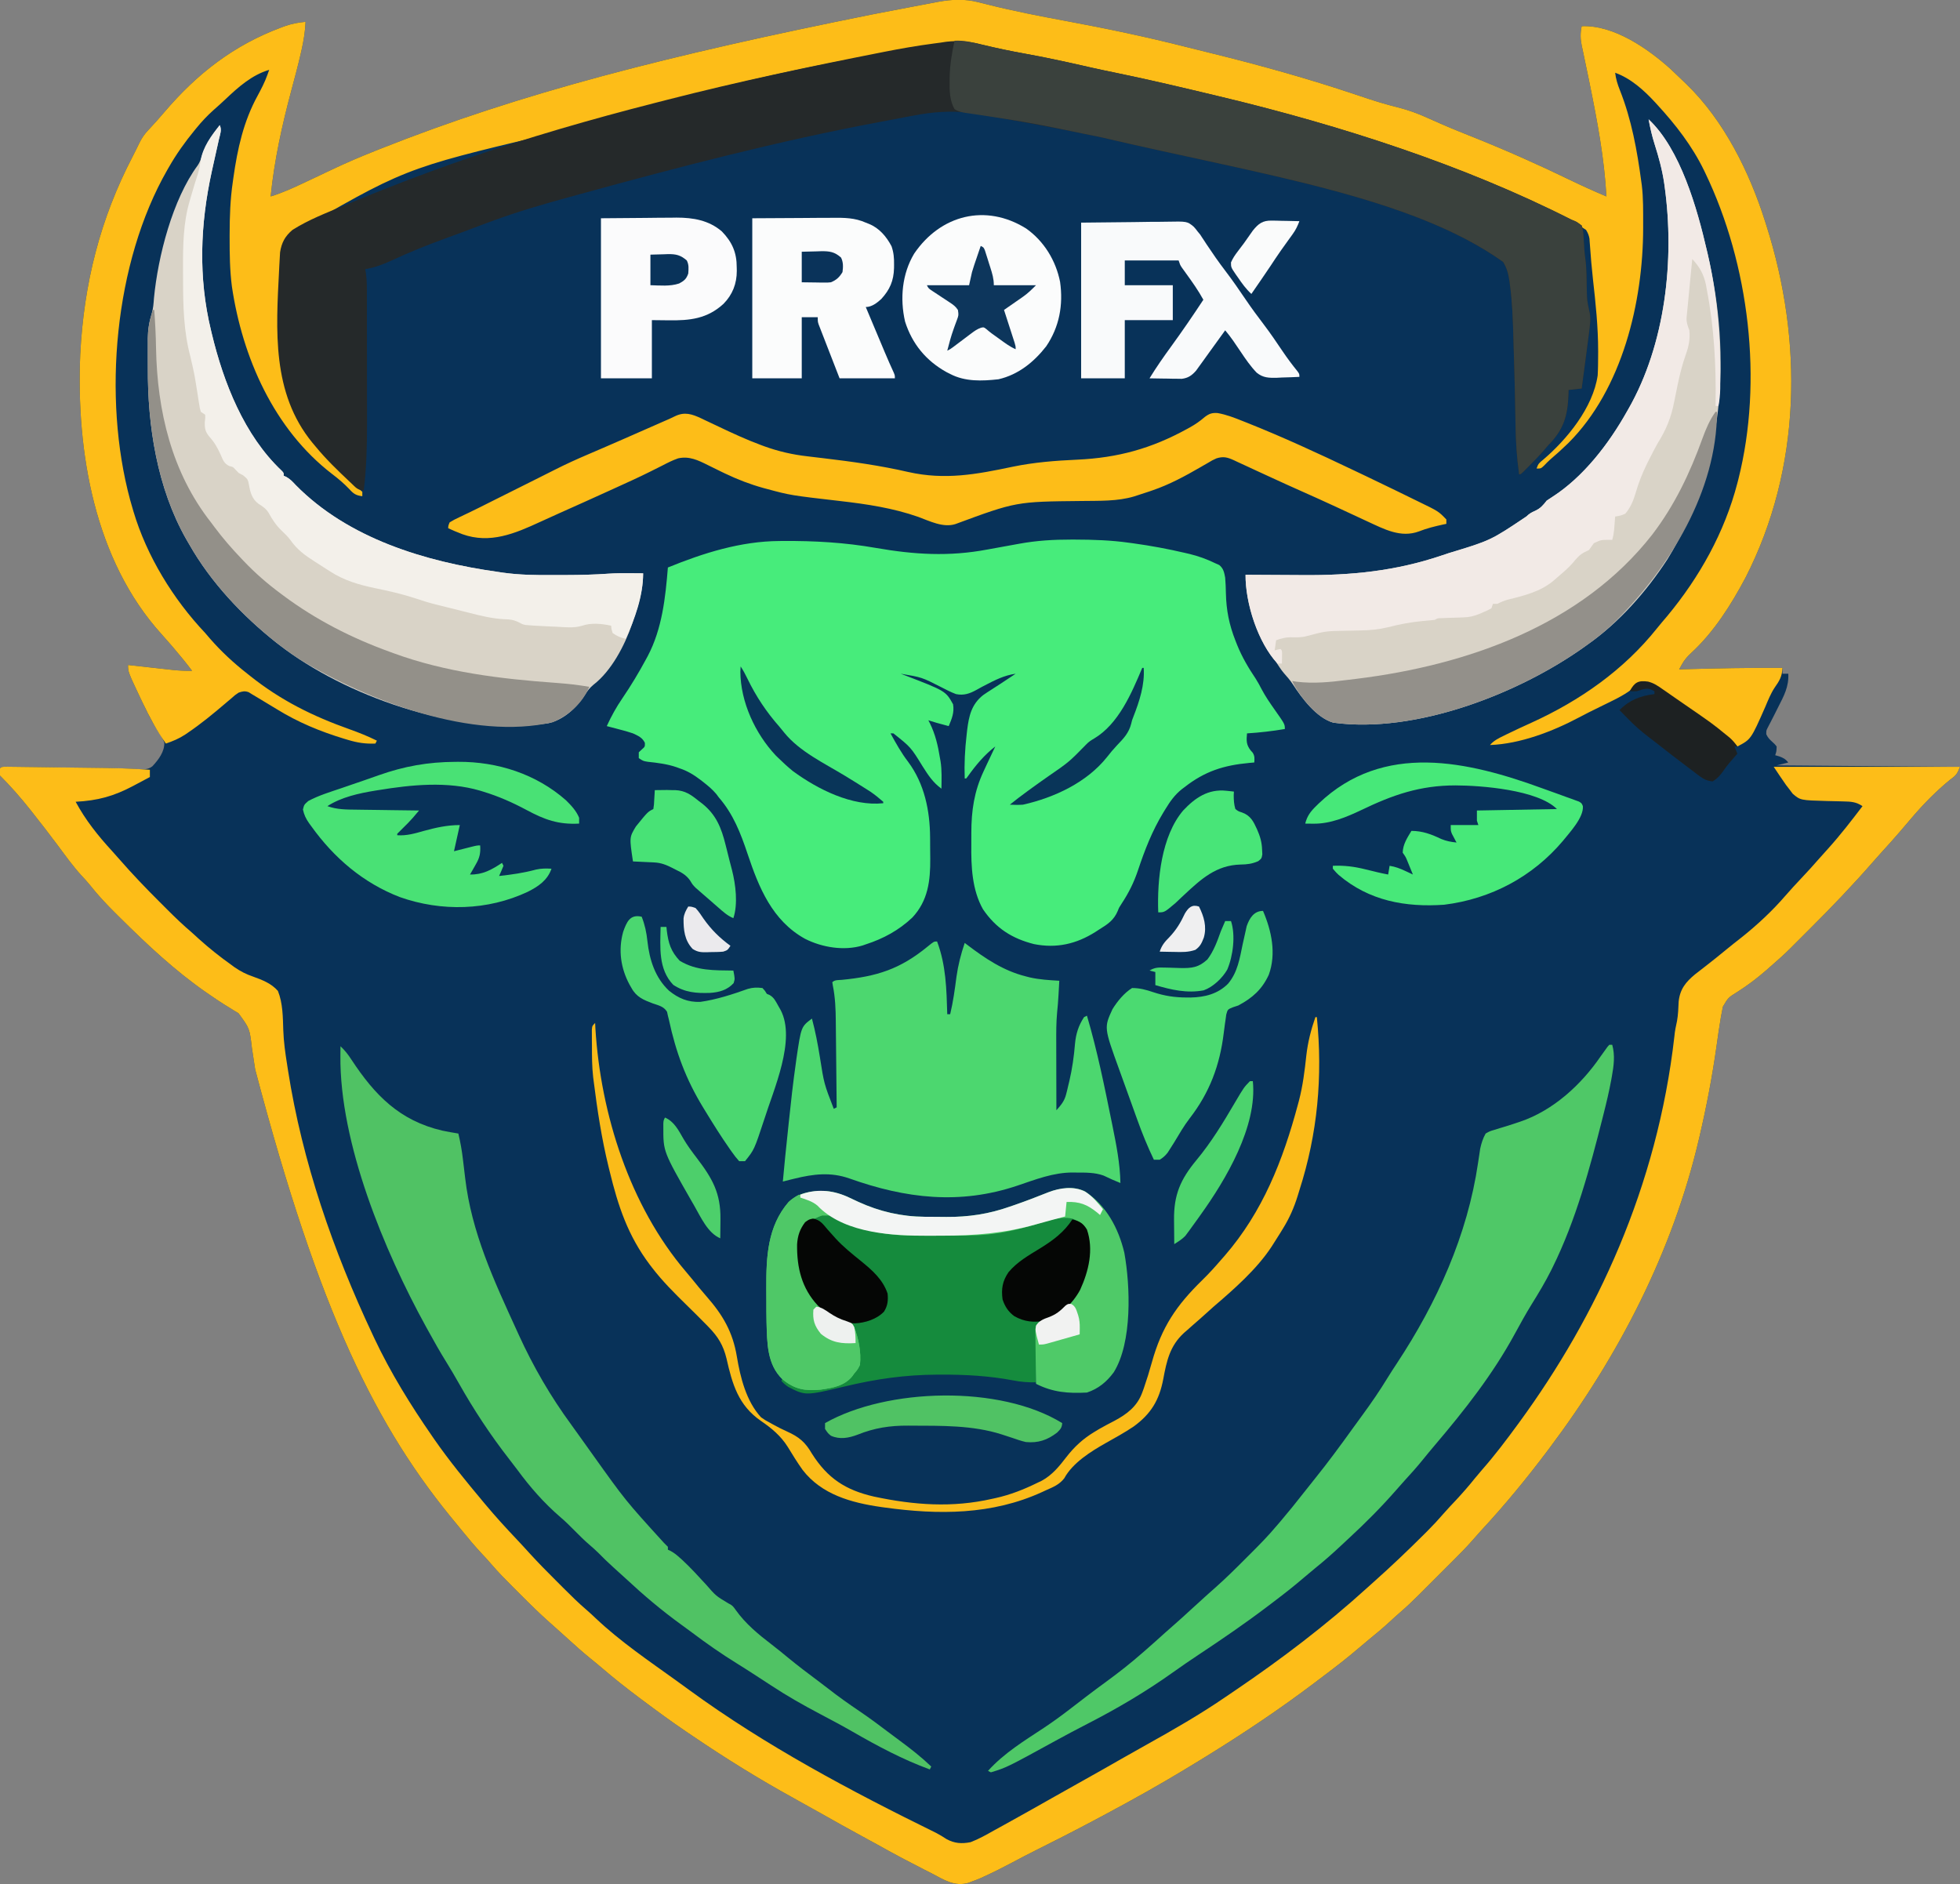 <?xml version="1.0" encoding="UTF-8"?>
<svg version="1.1" xmlns="http://www.w3.org/2000/svg" width="1347" height="1295">
<rect width="100%" height="100%" fill="#808080" stroke="none"/>
<path d="M0 0 C1.383 0.343 2.766 0.685 4.15 1.027 C5.248 1.305 5.248 1.305 6.368 1.59 C24.296 6.117 42.399 9.597 60.569 12.975 C88.268 18.129 115.708 23.855 143.022 30.803 C148.411 32.171 153.807 33.505 159.206 34.829 C192.333 42.958 224.964 52.002 257.327 62.801 C258.543 63.206 259.76 63.612 261.013 64.03 C263.365 64.814 265.716 65.599 268.068 66.386 C274.707 68.583 281.352 70.539 288.137 72.23 C295.63 74.102 302.526 76.645 309.562 79.863 C311.966 80.928 314.37 81.99 316.777 83.047 C317.404 83.323 318.031 83.6 318.677 83.885 C325.965 87.083 333.358 90.019 340.747 92.974 C363.246 101.981 385.286 111.787 407.096 122.365 C415.204 126.29 423.393 129.978 431.688 133.488 C430.283 107.407 425.395 81.57 420.191 56.016 C419.983 54.99 419.775 53.965 419.56 52.909 C418.543 47.925 417.507 42.946 416.445 37.972 C416.067 36.161 415.69 34.35 415.312 32.539 C415.133 31.724 414.953 30.909 414.768 30.07 C413.76 25.181 413.683 21.388 414.688 16.488 C436.849 15.576 460.184 31.881 475.939 46.048 C478.061 48.013 480.144 50.014 482.208 52.04 C483.651 53.453 485.116 54.842 486.582 56.23 C512.404 81.149 530 116.673 540.688 150.488 C540.977 151.388 541.267 152.288 541.565 153.215 C566.988 232.935 565.724 320.287 527.291 395.462 C517.471 414 505.49 432.957 489.949 447.219 C487.299 449.679 485.25 452.018 483.516 455.167 C482.611 456.811 482.611 456.811 481.688 458.488 C482.772 458.458 483.857 458.428 484.975 458.396 C507.552 457.773 530.101 457.318 552.688 457.488 C552.688 458.808 552.688 460.128 552.688 461.488 C554.008 461.488 555.327 461.488 556.688 461.488 C557.156 470.392 553.688 476.647 549.75 484.426 C549.248 485.423 549.248 485.423 548.736 486.439 C548.235 487.436 548.235 487.436 547.723 488.453 C547.391 489.112 547.06 489.772 546.719 490.451 C546.003 491.865 545.278 493.275 544.547 494.682 C544 495.744 544 495.744 543.441 496.828 C543.108 497.467 542.775 498.107 542.432 498.765 C541.529 500.578 541.529 500.578 541.562 503.113 C542.736 505.591 543.808 506.613 545.812 508.426 C547.453 509.93 547.453 509.93 548.688 511.488 C548.562 514.863 548.562 514.863 547.688 517.488 C548.616 517.756 549.544 518.025 550.5 518.301 C553.45 519.4 554.744 520.112 556.688 522.488 C554.048 523.148 551.408 523.808 548.688 524.488 C611.058 524.983 611.058 524.983 674.688 525.488 C672.593 530.725 671.949 531.339 667.688 534.488 C657.858 542.561 648.881 551.774 640.688 561.488 C638.753 563.762 636.815 566.032 634.875 568.301 C634.101 569.207 634.101 569.207 633.312 570.131 C629.268 574.849 625.121 579.458 620.922 584.039 C618.962 586.188 617.034 588.357 615.125 590.551 C601.356 606.354 586.881 621.467 572.042 636.264 C569.724 638.577 567.412 640.895 565.1 643.213 C563.599 644.713 562.099 646.212 560.598 647.711 C559.92 648.39 559.243 649.069 558.545 649.769 C554.086 654.207 549.458 658.388 544.688 662.488 C543.654 663.4 542.622 664.313 541.59 665.227 C535.254 670.727 528.801 675.64 521.713 680.14 C515.386 684.072 515.386 684.072 511.735 690.291 C511.527 691.377 511.32 692.463 511.105 693.582 C510.866 694.831 510.627 696.08 510.38 697.367 C509.228 704.046 508.291 710.755 507.355 717.466 C504.413 738.355 500.478 758.947 495.688 779.488 C495.535 780.146 495.382 780.804 495.224 781.481 C477.118 858.776 440.171 930.264 392.688 993.488 C391.938 994.489 391.938 994.489 391.173 995.51 C376.835 1014.604 361.614 1033.08 345.355 1050.574 C343.391 1052.72 341.486 1054.884 339.593 1057.09 C335.434 1061.848 331.008 1066.312 326.535 1070.773 C325.676 1071.633 324.817 1072.493 323.932 1073.379 C322.126 1075.186 320.318 1076.992 318.509 1078.797 C315.758 1081.543 313.013 1084.294 310.268 1087.045 C308.503 1088.809 306.738 1090.573 304.973 1092.336 C303.755 1093.557 303.755 1093.557 302.513 1094.802 C298.262 1099.036 293.938 1103.121 289.385 1107.029 C286.995 1109.084 284.689 1111.225 282.375 1113.363 C277.886 1117.457 273.275 1121.343 268.547 1125.156 C266.05 1127.193 263.595 1129.271 261.153 1131.373 C253.61 1137.849 245.769 1143.894 237.83 1149.874 C235.764 1151.431 233.704 1152.994 231.645 1154.559 C207.572 1172.8 182.393 1189.64 156.688 1205.488 C155.656 1206.126 154.624 1206.763 153.561 1207.42 C137.163 1217.531 120.589 1227.236 103.688 1236.488 C102.682 1237.04 101.677 1237.591 100.642 1238.159 C81.091 1248.867 61.368 1259.213 41.4 1269.12 C35.149 1272.229 28.967 1275.444 22.812 1278.738 C16.681 1281.993 10.501 1285.1 4.188 1287.988 C3.494 1288.315 2.801 1288.641 2.086 1288.978 C-0.021 1289.918 -2.136 1290.721 -4.312 1291.488 C-5.493 1291.948 -5.493 1291.948 -6.698 1292.417 C-16.329 1295.263 -23.791 1290.234 -32.125 1285.863 C-33.693 1285.068 -35.262 1284.275 -36.833 1283.484 C-41.349 1281.195 -45.835 1278.852 -50.312 1276.488 C-51.439 1275.895 -52.566 1275.301 -53.727 1274.69 C-59.116 1271.829 -64.456 1268.89 -69.776 1265.903 C-73.328 1263.922 -76.905 1261.988 -80.482 1260.051 C-89.832 1254.984 -99.114 1249.805 -108.36 1244.551 C-114.638 1240.986 -120.944 1237.479 -127.269 1233.998 C-151.033 1220.896 -173.879 1206.726 -196.312 1191.488 C-197.842 1190.457 -199.372 1189.425 -200.902 1188.395 C-211.253 1181.386 -221.309 1173.982 -231.312 1166.488 C-232.068 1165.923 -232.823 1165.357 -233.601 1164.775 C-242.051 1158.43 -250.314 1151.934 -258.324 1145.043 C-261.18 1142.601 -264.078 1140.225 -267 1137.863 C-272.265 1133.575 -277.298 1129.065 -282.312 1124.488 C-283.978 1122.987 -285.645 1121.487 -287.312 1119.988 C-288.097 1119.281 -288.882 1118.573 -289.69 1117.844 C-291.289 1116.407 -292.894 1114.977 -294.507 1113.557 C-301.328 1107.52 -307.791 1101.163 -314.218 1094.713 C-316.004 1092.922 -317.796 1091.135 -319.588 1089.35 C-324.853 1084.088 -330.057 1078.829 -334.887 1073.159 C-337.077 1070.592 -339.387 1068.145 -341.688 1065.676 C-346.025 1060.979 -350.147 1056.151 -354.156 1051.168 C-355.537 1049.452 -356.931 1047.748 -358.344 1046.059 C-413.659 979.804 -452.813 900.94 -496.93 733.469 C-497.063 732.629 -497.196 731.788 -497.333 730.923 C-497.974 726.853 -498.596 722.782 -499.185 718.704 C-500.74 705.274 -500.74 705.274 -508.422 694.809 C-509.622 694.055 -510.836 693.323 -512.062 692.613 C-513.41 691.774 -514.756 690.932 -516.102 690.09 C-516.795 689.665 -517.489 689.24 -518.204 688.802 C-521.685 686.633 -525.062 684.316 -528.438 681.988 C-529.441 681.297 -529.441 681.297 -530.465 680.592 C-551.98 665.677 -570.985 647.863 -589.521 629.455 C-590.615 628.369 -591.71 627.285 -592.806 626.203 C-599.049 620.033 -604.921 613.79 -610.367 606.895 C-612.296 604.508 -614.327 602.277 -616.438 600.051 C-622.253 593.669 -627.253 586.668 -632.395 579.742 C-638.231 571.886 -644.247 564.169 -650.312 556.488 C-650.958 555.671 -650.958 555.671 -651.616 554.837 C-658.076 546.695 -664.96 538.841 -672.312 531.488 C-672.5 528.926 -672.5 528.926 -672.312 526.488 C-671.312 525.488 -671.312 525.488 -668.258 525.406 C-666.871 525.421 -665.484 525.442 -664.097 525.467 C-662.962 525.481 -662.962 525.481 -661.804 525.496 C-659.281 525.529 -656.758 525.569 -654.234 525.609 C-652.47 525.634 -650.706 525.658 -648.941 525.681 C-644.267 525.744 -639.593 525.813 -634.919 525.883 C-630.247 525.953 -625.575 526.018 -620.902 526.084 C-619.996 526.097 -619.09 526.11 -618.156 526.123 C-613.679 526.187 -609.202 526.245 -604.724 526.293 C-603.016 526.312 -601.307 526.331 -599.598 526.35 C-598.783 526.359 -597.968 526.369 -597.128 526.378 C-592.494 526.437 -587.872 526.57 -583.242 526.777 C-581.767 526.827 -581.767 526.827 -580.263 526.878 C-578.579 526.938 -576.894 527.025 -575.213 527.149 C-572.111 527.237 -569.914 526.976 -567.472 524.996 C-563.362 520.514 -559.221 515.139 -559.379 508.828 C-560.499 506.02 -561.932 503.747 -563.625 501.238 C-567.846 494.709 -571.212 487.808 -574.562 480.801 C-575.323 479.216 -575.323 479.216 -576.099 477.599 C-584.312 460.263 -584.312 460.263 -584.312 455.488 C-583.228 455.609 -582.144 455.731 -581.027 455.855 C-576.981 456.307 -572.935 456.753 -568.889 457.197 C-567.142 457.39 -565.395 457.584 -563.649 457.779 C-561.129 458.061 -558.61 458.338 -556.09 458.613 C-555.317 458.701 -554.543 458.788 -553.747 458.878 C-549.238 459.366 -544.848 459.572 -540.312 459.488 C-544.44 453.994 -548.777 448.702 -553.25 443.488 C-553.727 442.932 -554.205 442.375 -554.696 441.802 C-556.85 439.304 -559.012 436.819 -561.231 434.379 C-607.453 383.427 -619.995 308.773 -617.172 242.17 C-614.748 193.609 -603.551 148.899 -581.064 105.876 C-579.519 102.888 -578.042 99.878 -576.582 96.848 C-574.839 93.348 -573 90.558 -570.25 87.738 C-566.479 83.747 -562.863 79.674 -559.312 75.488 C-536.83 49.145 -511.764 29.569 -479 17.363 C-477.863 16.938 -477.863 16.938 -476.704 16.505 C-471.897 14.807 -467.389 13.959 -462.312 13.488 C-462.599 19.994 -463.585 26.268 -465.02 32.613 C-465.194 33.391 -465.369 34.169 -465.548 34.971 C-467.497 43.511 -469.76 51.965 -472.031 60.424 C-478.521 84.682 -483.75 108.468 -486.312 133.488 C-478.471 131.101 -471.218 127.798 -463.812 124.301 C-462.66 123.761 -461.508 123.222 -460.32 122.666 C-455.295 120.312 -450.273 117.953 -445.272 115.547 C-434.898 110.576 -424.379 106.105 -413.688 101.863 C-412.398 101.35 -412.398 101.35 -411.083 100.827 C-314.297 62.389 -212.823 36.512 -73.312 8.488 C-72.043 8.242 -70.774 7.995 -69.466 7.741 C-61.933 6.279 -54.397 4.833 -46.857 3.409 C-44.525 2.968 -42.193 2.523 -39.861 2.075 C-36.639 1.457 -33.414 0.853 -30.188 0.254 C-28.795 -0.017 -28.795 -0.017 -27.374 -0.293 C-18.159 -1.972 -9.13 -2.361 0 0 Z " fill="#083259" transform="translate(672.312,1.512)"/>
<path d="M0 0 C1.207 0.001 1.207 0.001 2.437 0.002 C14.98 0.027 27.314 0.438 39.75 2.188 C40.703 2.316 41.656 2.445 42.637 2.578 C54.631 4.235 66.462 6.417 78.25 9.188 C79.27 9.424 80.29 9.661 81.341 9.905 C87.489 11.41 93.059 13.428 98.75 16.188 C99.719 16.621 100.689 17.054 101.688 17.5 C104.598 19.881 105.087 22.62 105.75 26.188 C106.068 29.789 106.166 33.387 106.25 37 C106.523 48.622 108.492 58.48 112.75 69.312 C113.142 70.314 113.535 71.316 113.939 72.349 C117.333 80.718 121.64 88.058 126.669 95.524 C128.209 97.894 129.51 100.368 130.812 102.875 C133.373 107.711 136.406 112.147 139.555 116.609 C146.75 126.821 146.75 126.821 146.75 130.188 C138.096 131.646 129.51 132.643 120.75 133.188 C120.319 138.104 120.153 140.914 123.25 144.875 C123.714 145.394 124.178 145.914 124.656 146.449 C126.114 148.765 125.933 150.506 125.75 153.188 C124.613 153.285 123.476 153.383 122.305 153.484 C104.622 155.13 91.806 159.218 77.75 170.188 C77.15 170.641 76.551 171.095 75.933 171.562 C71.084 175.425 67.959 179.857 64.75 185.125 C64.229 185.971 63.709 186.816 63.173 187.687 C55.547 200.272 50.504 213.243 45.857 227.178 C43.017 235.673 39.494 242.738 34.566 250.211 C32.793 252.941 32.793 252.941 31.972 255.084 C29.278 261.549 25.042 264.341 19.188 267.938 C18.344 268.488 17.5 269.038 16.631 269.605 C3.407 277.979 -10.217 281.051 -25.625 278 C-40.754 274.171 -51.836 267.111 -60.719 254.023 C-68.235 240.686 -68.891 224.629 -68.717 209.709 C-68.687 206.991 -68.696 204.275 -68.709 201.557 C-68.691 186.357 -66.786 173.088 -60.25 159.188 C-59.549 157.68 -58.849 156.172 -58.148 154.664 C-56.203 150.495 -54.232 146.339 -52.25 142.188 C-59.733 147.921 -65.709 155.133 -71.156 162.789 C-71.698 163.481 -71.698 163.481 -72.25 164.188 C-72.58 164.188 -72.91 164.188 -73.25 164.188 C-73.626 154.063 -73.109 144.192 -71.938 134.125 C-71.761 132.539 -71.761 132.539 -71.581 130.92 C-70.388 121.29 -68.627 113.193 -60.588 106.883 C-58.756 105.596 -56.893 104.383 -55 103.188 C-54.341 102.76 -53.682 102.333 -53.004 101.893 C-51.694 101.044 -50.382 100.198 -49.068 99.356 C-46.629 97.788 -44.22 96.178 -41.812 94.562 C-40.625 93.771 -39.438 92.979 -38.25 92.188 C-46.072 93.305 -52.357 96.516 -59.285 100.117 C-59.939 100.455 -60.593 100.792 -61.266 101.14 C-62.606 101.847 -63.933 102.581 -65.246 103.337 C-69.859 105.893 -73.934 107.275 -79.25 106.188 C-82.77 104.869 -86.049 103.181 -89.375 101.438 C-102.683 94.643 -102.683 94.643 -117.25 92.188 C-116.42 92.504 -116.42 92.504 -115.573 92.827 C-86.373 104.027 -86.373 104.027 -81.25 113.188 C-80.323 118.853 -82.082 123.038 -84.25 128.188 C-86.021 127.709 -87.792 127.23 -89.562 126.75 C-90.549 126.483 -91.535 126.216 -92.551 125.941 C-94.465 125.407 -96.364 124.816 -98.25 124.188 C-97.924 124.808 -97.598 125.428 -97.262 126.066 C-93.396 133.9 -91.648 141.597 -90.25 150.188 C-90.117 150.939 -89.984 151.691 -89.848 152.465 C-88.893 158.648 -89.164 164.951 -89.25 171.188 C-95.031 167.006 -98.34 161.922 -102.125 155.938 C-110.287 142.702 -110.287 142.702 -122.25 133.188 C-122.91 133.188 -123.57 133.188 -124.25 133.188 C-120.527 139.971 -116.843 146.593 -112.125 152.75 C-100.936 167.8 -97.155 186.25 -97.047 204.703 C-97.041 205.481 -97.035 206.258 -97.03 207.06 C-97.02 208.693 -97.014 210.327 -97.01 211.96 C-97 214.418 -96.969 216.875 -96.938 219.332 C-96.835 234.523 -98.468 248.152 -109.188 259.688 C-118.43 268.455 -129.16 274.289 -141.25 278.188 C-142.306 278.555 -142.306 278.555 -143.383 278.93 C-156.137 282.825 -171.389 280.288 -183.026 274.343 C-205.527 261.894 -214.749 239.139 -222.463 216.053 C-227.242 201.787 -232.273 188.708 -242.25 177.188 C-242.839 176.399 -243.428 175.61 -244.035 174.797 C-246.721 171.632 -249.672 169.169 -252.938 166.625 C-253.561 166.139 -254.185 165.653 -254.827 165.152 C-259.389 161.678 -263.773 158.986 -269.25 157.188 C-269.99 156.917 -270.73 156.646 -271.492 156.367 C-277.884 154.209 -284.35 153.428 -291.027 152.715 C-294.25 152.188 -294.25 152.188 -297.25 150.188 C-297.25 148.868 -297.25 147.548 -297.25 146.188 C-296.569 145.548 -295.889 144.909 -295.188 144.25 C-292.999 142.353 -292.999 142.353 -293.062 139.688 C-294.787 136.057 -297.733 134.815 -301.25 133.188 C-304.356 132.103 -307.502 131.254 -310.688 130.438 C-311.928 130.107 -311.928 130.107 -313.193 129.77 C-315.21 129.233 -317.23 128.709 -319.25 128.188 C-316.16 121.443 -312.748 115.232 -308.562 109.125 C-302.632 100.421 -297.256 91.455 -292.25 82.188 C-291.86 81.468 -291.47 80.748 -291.068 80.006 C-281.22 61.327 -278.928 39.98 -277.25 19.188 C-252.79 9.203 -227.196 1.142 -200.535 0.984 C-199.329 0.974 -199.329 0.974 -198.098 0.963 C-176.471 0.817 -155.727 1.995 -134.391 5.723 C-108.024 10.312 -84.086 11.835 -57.555 6.812 C-52.702 5.895 -47.839 5.033 -42.976 4.167 C-40.558 3.734 -38.141 3.296 -35.725 2.851 C-23.71 0.654 -12.196 -0.017 0 0 Z " fill="#47EC7B" transform="translate(736.25,370.812)"/>
<path d="M0 0 C1.383 0.343 2.766 0.685 4.15 1.027 C5.248 1.305 5.248 1.305 6.368 1.59 C24.296 6.117 42.399 9.597 60.569 12.975 C88.268 18.129 115.708 23.855 143.022 30.803 C148.411 32.171 153.807 33.505 159.206 34.829 C192.333 42.958 224.964 52.002 257.327 62.801 C258.543 63.206 259.76 63.612 261.013 64.03 C263.365 64.814 265.716 65.599 268.068 66.386 C274.707 68.583 281.352 70.539 288.137 72.23 C295.63 74.102 302.526 76.645 309.562 79.863 C311.966 80.928 314.37 81.99 316.777 83.047 C317.404 83.323 318.031 83.6 318.677 83.885 C325.965 87.083 333.358 90.019 340.747 92.974 C363.246 101.981 385.286 111.787 407.096 122.365 C415.204 126.29 423.393 129.978 431.688 133.488 C430.283 107.407 425.395 81.57 420.191 56.016 C419.983 54.99 419.775 53.965 419.56 52.909 C418.543 47.925 417.507 42.946 416.445 37.972 C416.067 36.161 415.69 34.35 415.312 32.539 C415.133 31.724 414.953 30.909 414.768 30.07 C413.76 25.181 413.683 21.388 414.688 16.488 C436.849 15.576 460.184 31.881 475.939 46.048 C478.061 48.013 480.144 50.014 482.208 52.04 C483.651 53.453 485.116 54.842 486.582 56.23 C512.404 81.149 530 116.673 540.688 150.488 C540.977 151.388 541.267 152.288 541.565 153.215 C566.988 232.935 565.724 320.287 527.291 395.462 C517.471 414 505.49 432.957 489.949 447.219 C487.299 449.679 485.25 452.018 483.516 455.167 C482.611 456.811 482.611 456.811 481.688 458.488 C482.772 458.458 483.857 458.428 484.975 458.396 C507.552 457.773 530.101 457.318 552.688 457.488 C552.441 463.292 550.616 466.374 547.288 471.061 C544.57 475.184 542.799 479.705 540.875 484.238 C531.029 506.614 531.029 506.614 521.688 511.488 C521.102 510.917 520.517 510.346 519.914 509.758 C511.453 501.766 502.243 495.107 492.688 488.488 C491.486 487.649 490.285 486.809 489.084 485.97 C485.78 483.664 482.461 481.382 479.132 479.112 C477.805 478.203 476.481 477.289 475.161 476.369 C465.356 469.306 465.356 469.306 453.688 467.488 C451 469.591 451 469.591 448.688 472.488 C442.673 476.936 435.748 480.077 429.062 483.363 C426.902 484.429 424.742 485.496 422.582 486.562 C421.554 487.07 420.526 487.577 419.467 488.099 C417.254 489.205 415.064 490.335 412.887 491.508 C394.682 501.189 372.414 509.729 351.688 510.488 C354.33 507.372 357.643 505.806 361.25 504.051 C361.931 503.714 362.612 503.377 363.314 503.029 C368.96 500.263 374.675 497.653 380.397 495.046 C413.536 479.93 443.528 459.01 466.422 430.312 C468.705 427.466 471.066 424.699 473.438 421.926 C495.665 395.184 512.944 364.241 521.688 330.488 C521.903 329.659 522.118 328.83 522.34 327.975 C539.504 260.118 529.781 180.177 499.688 117.488 C499.222 116.517 499.222 116.517 498.748 115.525 C490.585 98.76 479.273 84.159 466.688 70.488 C466.215 69.97 465.742 69.452 465.254 68.918 C457.596 60.61 448.506 52.34 437.688 48.488 C438.212 52.815 439.363 56.486 440.96 60.499 C448.969 80.645 452.824 102.073 455.688 123.488 C455.792 124.238 455.897 124.988 456.004 125.76 C457.077 134.64 456.931 143.62 456.938 152.551 C456.939 153.884 456.939 153.884 456.94 155.245 C456.879 205.958 442.699 265.836 405.562 302.926 C401.626 306.768 397.566 310.466 393.367 314.02 C391.77 315.416 390.326 316.88 388.875 318.426 C386.688 320.488 386.688 320.488 383.688 320.488 C384.791 317.177 385.493 316.606 388.125 314.488 C404.747 300.325 422.473 278.576 425.688 256.488 C425.963 251.701 425.982 246.908 426 242.113 C426.003 241.404 426.007 240.694 426.01 239.963 C426.034 223.296 424.291 206.862 422.43 190.317 C421.563 182.553 420.911 174.775 420.372 166.982 C420.277 165.755 420.277 165.755 420.18 164.504 C420.132 163.816 420.084 163.128 420.035 162.419 C419.619 160.108 418.923 158.485 417.688 156.488 C415.248 154.818 412.902 153.388 410.312 151.988 C409.52 151.557 408.727 151.125 407.911 150.68 C373.612 132.487 335.512 120.26 298.998 107.309 C296.654 106.477 294.312 105.642 291.969 104.806 C281.116 100.939 270.241 97.137 259.343 93.399 C257.564 92.789 255.786 92.178 254.009 91.566 C204.801 74.63 154.487 62.597 103.688 51.488 C102.218 51.166 100.748 50.844 99.279 50.521 C92.601 49.062 85.917 47.634 79.228 46.232 C75.867 45.526 72.508 44.814 69.15 44.1 C55.413 41.18 41.676 38.267 27.902 35.527 C27.111 35.37 26.321 35.213 25.506 35.051 C21.757 34.306 18.007 33.567 14.256 32.834 C8.165 31.637 2.12 30.38 -3.887 28.809 C-7.995 27.754 -11.732 27.103 -16 27.176 C-17.491 27.182 -17.491 27.182 -19.012 27.188 C-22.395 27.496 -25.513 28.167 -28.813 28.942 C-31.427 29.513 -34.035 29.949 -36.68 30.355 C-118.185 42.891 -200.244 62.437 -295.312 90.488 C-296.24 90.768 -297.168 91.047 -298.124 91.335 C-394.867 114.421 -394.867 114.421 -475.996 161.91 C-479.421 168.619 -478.951 176.481 -479.375 183.863 C-479.419 184.627 -479.463 185.391 -479.508 186.179 C-483.109 248.779 -483.109 248.779 -455.961 303.574 C-441.666 319.816 -441.666 319.816 -425.75 334.363 C-424.946 335.065 -424.141 335.766 -423.312 336.488 C-423.312 337.478 -423.312 338.468 -423.312 339.488 C-427.638 338.993 -429.367 337.822 -432.25 334.613 C-435.95 330.723 -439.798 327.463 -444.062 324.238 C-484.05 293.485 -505.748 244.113 -512.952 195.294 C-514.377 184.194 -514.516 173.097 -514.5 161.926 C-514.499 161.13 -514.499 160.335 -514.498 159.515 C-514.473 147.393 -514.09 135.496 -512.312 123.488 C-512.184 122.562 -512.055 121.636 -511.922 120.682 C-509.113 100.796 -504.997 82.003 -495.289 64.292 C-492.776 59.649 -490.341 54.968 -488.562 49.988 C-488.15 48.833 -487.738 47.678 -487.312 46.488 C-499.211 49.988 -508.633 58.404 -517.461 66.789 C-520.131 69.317 -522.862 71.751 -525.625 74.176 C-529.896 78.026 -533.686 82.03 -537.312 86.488 C-537.925 87.233 -537.925 87.233 -538.551 87.992 C-545.198 96.096 -551.12 104.357 -556.312 113.488 C-556.665 114.099 -557.018 114.711 -557.381 115.34 C-593.827 178.988 -601.892 271.659 -582.895 341.98 C-582.374 343.818 -581.847 345.654 -581.312 347.488 C-581.093 348.252 -580.873 349.015 -580.646 349.802 C-571.463 380.665 -553.347 410.163 -531.312 433.488 C-530.182 434.796 -529.057 436.109 -527.938 437.426 C-520.14 446.337 -511.638 454.205 -502.312 461.488 C-501.702 461.976 -501.091 462.463 -500.461 462.965 C-479.267 479.866 -457.362 490.677 -431.889 499.733 C-425.525 502.003 -419.368 504.475 -413.312 507.488 C-413.642 508.148 -413.973 508.808 -414.312 509.488 C-421.079 509.76 -426.6 508.944 -433.062 506.988 C-434.421 506.585 -434.421 506.585 -435.806 506.173 C-452.347 501.14 -467.361 494.941 -482.093 485.856 C-484.971 484.082 -487.871 482.346 -490.772 480.611 C-492.049 479.846 -493.323 479.078 -494.595 478.305 C-496.161 477.355 -497.736 476.421 -499.312 475.488 C-500.351 474.841 -500.351 474.841 -501.41 474.18 C-504.115 473.197 -505.6 473.574 -508.312 474.488 C-510.736 476.099 -510.736 476.099 -513.125 478.238 C-514.085 479.049 -515.046 479.86 -516.035 480.695 C-516.559 481.142 -517.082 481.589 -517.622 482.049 C-525.911 489.103 -534.287 496.015 -543.312 502.113 C-543.899 502.515 -544.485 502.916 -545.089 503.33 C-549.309 506.109 -553.536 507.844 -558.312 509.488 C-564.592 500.709 -569.461 491.461 -574.125 481.738 C-574.676 480.591 -575.226 479.443 -575.794 478.26 C-584.312 460.265 -584.312 460.265 -584.312 455.488 C-583.228 455.609 -582.144 455.731 -581.027 455.855 C-576.981 456.307 -572.935 456.753 -568.889 457.197 C-567.142 457.39 -565.395 457.584 -563.649 457.779 C-561.129 458.061 -558.61 458.338 -556.09 458.613 C-555.317 458.701 -554.543 458.788 -553.747 458.878 C-549.238 459.366 -544.848 459.572 -540.312 459.488 C-544.44 453.994 -548.777 448.702 -553.25 443.488 C-553.727 442.932 -554.205 442.375 -554.696 441.802 C-556.85 439.304 -559.012 436.819 -561.231 434.379 C-607.453 383.427 -619.995 308.773 -617.172 242.17 C-614.748 193.609 -603.551 148.899 -581.064 105.876 C-579.519 102.888 -578.042 99.878 -576.582 96.848 C-574.839 93.348 -573 90.558 -570.25 87.738 C-566.479 83.747 -562.863 79.674 -559.312 75.488 C-536.83 49.145 -511.764 29.569 -479 17.363 C-477.863 16.938 -477.863 16.938 -476.704 16.505 C-471.897 14.807 -467.389 13.959 -462.312 13.488 C-462.599 19.994 -463.585 26.268 -465.02 32.613 C-465.194 33.391 -465.369 34.169 -465.548 34.971 C-467.497 43.511 -469.76 51.965 -472.031 60.424 C-478.521 84.682 -483.75 108.468 -486.312 133.488 C-478.471 131.101 -471.218 127.798 -463.812 124.301 C-462.66 123.761 -461.508 123.222 -460.32 122.666 C-455.295 120.312 -450.273 117.953 -445.272 115.547 C-434.898 110.576 -424.379 106.105 -413.688 101.863 C-412.828 101.521 -411.969 101.179 -411.083 100.827 C-314.297 62.389 -212.823 36.512 -73.312 8.488 C-72.043 8.242 -70.774 7.995 -69.466 7.741 C-61.933 6.279 -54.397 4.833 -46.857 3.409 C-44.525 2.968 -42.193 2.523 -39.861 2.075 C-36.639 1.457 -33.414 0.853 -30.188 0.254 C-28.795 -0.017 -28.795 -0.017 -27.374 -0.293 C-18.159 -1.972 -9.13 -2.361 0 0 Z " fill="#FDBD18" transform="translate(672.312,1.512)"/>
<path d="M0 0 C1.387 0.012 2.775 0.03 4.162 0.051 C4.918 0.059 5.675 0.067 6.454 0.076 C8.978 0.104 11.501 0.139 14.024 0.175 C15.788 0.197 17.553 0.218 19.317 0.239 C23.036 0.285 26.756 0.334 30.475 0.386 C35.18 0.451 39.886 0.509 44.592 0.564 C81.717 1.004 81.717 1.004 98.946 2.089 C98.946 3.739 98.946 5.389 98.946 7.089 C95.969 8.677 92.989 10.259 90.008 11.839 C89.178 12.282 88.347 12.726 87.491 13.183 C74.02 20.311 63.241 23.262 47.946 24.089 C54.691 36.658 63.28 47.394 72.911 57.874 C74.731 59.855 76.502 61.865 78.258 63.902 C86.978 73.887 96.131 83.44 105.52 92.794 C107.213 94.481 108.9 96.173 110.587 97.866 C116.206 103.489 121.887 108.937 127.946 114.089 C129.574 115.564 131.2 117.043 132.821 118.527 C139.933 124.916 147.348 130.794 155.133 136.339 C155.789 136.818 156.445 137.298 157.121 137.791 C161.259 140.677 165.17 142.629 169.95 144.265 C176.369 146.606 182.346 148.854 186.946 154.089 C190.363 162.626 190.332 172.118 190.637 181.205 C190.912 189.124 192.008 196.836 193.258 204.652 C193.469 206.019 193.68 207.386 193.891 208.753 C203.718 271.58 224.918 332.654 251.946 390.089 C252.599 391.486 252.599 391.486 253.266 392.912 C264.382 416.482 278.131 438.681 292.946 460.089 C293.407 460.757 293.868 461.425 294.343 462.113 C304.718 477.078 316.284 491.118 327.946 505.089 C328.458 505.703 328.969 506.317 329.497 506.949 C336.399 515.197 343.611 523.107 351.012 530.909 C354.073 534.138 357.067 537.423 360.055 540.718 C365.817 547.038 371.814 553.11 377.872 559.145 C379.646 560.914 381.414 562.688 383.182 564.462 C388.404 569.687 393.627 574.843 399.253 579.637 C401.42 581.495 403.485 583.449 405.558 585.411 C422.392 601.3 441.74 614.389 460.493 627.878 C463.45 630.006 466.397 632.147 469.337 634.3 C522.016 672.806 580.813 704.02 639.321 732.722 C641.8 734.013 644.11 735.434 646.446 736.964 C651.931 739.957 656.846 740.283 662.946 739.089 C668.583 736.962 673.705 734.04 678.946 731.089 C681.018 729.949 683.091 728.811 685.165 727.675 C696.955 721.189 708.67 714.57 720.377 707.936 C727.428 703.941 734.497 699.979 741.571 696.027 C750.074 691.274 758.547 686.475 766.996 681.626 C772.706 678.353 778.443 675.13 784.194 671.928 C802.439 661.765 820.469 651.416 837.713 639.616 C840.021 638.038 842.336 636.471 844.653 634.905 C876.474 613.344 907.141 590.057 935.614 564.206 C937.131 562.829 938.654 561.459 940.184 560.097 C951.966 549.602 963.396 538.726 974.571 527.589 C975.671 526.496 975.671 526.496 976.794 525.38 C980.785 521.378 984.594 517.277 988.284 512.996 C990.883 510.014 993.607 507.153 996.321 504.277 C1000.976 499.302 1005.404 494.22 1009.661 488.898 C1011.291 486.894 1012.935 484.938 1014.637 482.999 C1023.313 473.116 1031.181 462.699 1038.946 452.089 C1039.434 451.423 1039.921 450.757 1040.424 450.071 C1093.001 378.004 1134.884 288.958 1146.665 185.288 C1146.983 181.673 1147.682 178.263 1148.477 174.73 C1149.261 170.316 1149.4 165.859 1149.602 161.386 C1150.491 152.862 1154.472 147.959 1160.891 142.655 C1163.249 140.789 1165.63 138.954 1168.016 137.124 C1172.845 133.418 1177.549 129.565 1182.262 125.713 C1185.812 122.815 1189.388 119.962 1193.008 117.152 C1203.669 108.659 1214.112 98.928 1223.008 88.589 C1226.544 84.484 1230.239 80.539 1233.946 76.589 C1238.146 72.11 1242.313 67.62 1246.317 62.964 C1248.283 60.702 1250.303 58.492 1252.321 56.277 C1260.714 46.96 1268.354 37.058 1275.946 27.089 C1271.5 24.125 1268.076 23.959 1262.782 23.843 C1260.974 23.794 1260.974 23.794 1259.13 23.743 C1256.614 23.683 1254.098 23.625 1251.583 23.571 C1233.265 23.056 1233.265 23.056 1227.993 18.585 C1227.235 17.576 1226.477 16.566 1225.696 15.527 C1224.544 14.04 1224.544 14.04 1223.368 12.523 C1220.483 8.432 1217.723 4.254 1214.946 0.089 C1257.186 0.089 1299.426 0.089 1342.946 0.089 C1340.851 5.326 1340.207 5.939 1335.946 9.089 C1326.117 17.162 1317.14 26.375 1308.946 36.089 C1307.012 38.363 1305.073 40.633 1303.133 42.902 C1302.36 43.807 1302.36 43.807 1301.57 44.732 C1297.526 49.45 1293.38 54.059 1289.18 58.64 C1287.22 60.788 1285.293 62.958 1283.383 65.152 C1269.615 80.955 1255.139 96.068 1240.3 110.865 C1237.982 113.178 1235.67 115.495 1233.358 117.814 C1231.858 119.313 1230.357 120.813 1228.856 122.312 C1228.179 122.991 1227.502 123.67 1226.804 124.37 C1222.344 128.808 1217.716 132.989 1212.946 137.089 C1211.913 138.001 1210.88 138.914 1209.848 139.827 C1203.513 145.328 1197.059 150.241 1189.971 154.741 C1183.645 158.673 1183.645 158.673 1179.994 164.892 C1179.786 165.978 1179.578 167.064 1179.364 168.183 C1179.125 169.432 1178.885 170.681 1178.639 171.968 C1177.487 178.646 1176.55 185.356 1175.614 192.067 C1172.671 212.956 1168.736 233.548 1163.946 254.089 C1163.793 254.747 1163.64 255.404 1163.482 256.082 C1145.377 333.377 1108.429 404.865 1060.946 468.089 C1060.446 468.756 1059.947 469.423 1059.432 470.111 C1045.093 489.204 1029.873 507.681 1013.614 525.175 C1011.65 527.32 1009.744 529.485 1007.851 531.691 C1003.692 536.449 999.266 540.912 994.794 545.374 C993.935 546.234 993.076 547.094 992.191 547.98 C990.384 549.787 988.576 551.593 986.768 553.398 C984.017 556.143 981.271 558.894 978.526 561.646 C976.761 563.41 974.996 565.173 973.231 566.937 C972.014 568.157 972.014 568.157 970.771 569.403 C966.52 573.637 962.197 577.722 957.643 581.63 C955.254 583.684 952.948 585.826 950.633 587.964 C946.145 592.058 941.534 595.944 936.805 599.757 C934.308 601.794 931.854 603.872 929.411 605.974 C921.868 612.45 914.028 618.495 906.088 624.475 C904.023 626.031 901.962 627.595 899.903 629.159 C875.831 647.401 850.652 664.241 824.946 680.089 C823.914 680.727 822.883 681.364 821.82 682.021 C805.422 692.132 788.847 701.837 771.946 711.089 C770.438 711.916 770.438 711.916 768.9 712.76 C749.35 723.468 729.626 733.814 709.658 743.721 C703.408 746.83 697.226 750.045 691.071 753.339 C684.94 756.594 678.759 759.701 672.446 762.589 C671.753 762.915 671.059 763.242 670.345 763.578 C668.238 764.519 666.122 765.322 663.946 766.089 C663.159 766.395 662.372 766.702 661.56 767.017 C651.93 769.864 644.468 764.835 636.133 760.464 C634.565 759.669 632.996 758.875 631.426 758.084 C626.909 755.796 622.423 753.453 617.946 751.089 C616.819 750.496 615.693 749.902 614.532 749.291 C609.143 746.43 603.802 743.491 598.482 740.504 C594.93 738.522 591.353 736.588 587.777 734.652 C578.426 729.585 569.145 724.406 559.899 719.151 C553.621 715.587 547.314 712.08 540.99 708.599 C517.225 695.497 494.379 681.327 471.946 666.089 C470.416 665.058 468.886 664.026 467.356 662.995 C457.005 655.987 446.949 648.583 436.946 641.089 C435.813 640.241 435.813 640.241 434.657 639.376 C426.208 633.031 417.945 626.535 409.934 619.644 C407.078 617.202 404.18 614.826 401.258 612.464 C395.993 608.176 390.96 603.666 385.946 599.089 C384.28 597.588 382.614 596.088 380.946 594.589 C380.161 593.881 379.377 593.173 378.568 592.444 C376.969 591.008 375.365 589.578 373.751 588.158 C366.93 582.121 360.467 575.764 354.04 569.314 C352.254 567.522 350.463 565.736 348.671 563.95 C343.406 558.689 338.202 553.429 333.372 547.76 C331.181 545.193 328.871 542.746 326.571 540.277 C322.233 535.58 318.111 530.752 314.102 525.769 C312.722 524.053 311.327 522.349 309.915 520.659 C254.599 454.405 215.446 375.541 171.329 208.069 C171.129 206.809 171.129 206.809 170.925 205.523 C170.285 201.454 169.663 197.382 169.074 193.305 C167.519 179.875 167.519 179.875 159.837 169.409 C158.637 168.655 157.422 167.924 156.196 167.214 C154.849 166.374 153.502 165.533 152.157 164.691 C151.463 164.266 150.769 163.84 150.054 163.402 C146.573 161.234 143.197 158.917 139.821 156.589 C138.817 155.898 138.817 155.898 137.793 155.193 C116.279 140.278 97.274 122.463 78.737 104.056 C77.644 102.97 76.549 101.886 75.452 100.804 C69.21 94.634 63.338 88.39 57.891 81.496 C55.962 79.109 53.932 76.878 51.821 74.652 C46.006 68.27 41.005 61.269 35.864 54.343 C30.027 46.486 24.011 38.77 17.946 31.089 C17.516 30.544 17.086 29.999 16.643 29.438 C10.182 21.296 3.299 13.442 -4.054 6.089 C-4.242 3.527 -4.242 3.527 -4.054 1.089 C-3.054 0.089 -3.054 0.089 0 0 Z " fill="#FDBD18" transform="translate(4.054,526.911)"/>
<path d="M0 0 C9.807 2.413 19.624 4.459 29.562 6.25 C42.753 8.642 55.833 11.421 68.904 14.396 C70.3 14.713 71.697 15.031 73.094 15.348 C73.802 15.508 74.509 15.669 75.239 15.835 C81.35 17.21 87.482 18.48 93.617 19.742 C116.577 24.484 139.389 29.917 162.188 35.375 C163.233 35.625 164.278 35.876 165.356 36.133 C245.948 55.511 331.03 82.697 405.188 120.375 C405.829 120.632 406.471 120.89 407.132 121.155 C409.047 122.016 409.047 122.016 412.188 124.375 C413.305 127.425 413.438 130.397 413.562 133.625 C413.674 135.276 413.786 136.927 413.898 138.578 C413.943 139.394 413.987 140.21 414.032 141.051 C414.168 143.088 414.424 145.117 414.699 147.141 C415.641 154.19 415.547 161.364 415.705 168.465 C415.855 175.56 415.855 175.56 417.285 182.469 C418.794 187.79 417.864 192.963 417.188 198.375 C417.099 199.094 417.01 199.812 416.919 200.552 C416.192 206.415 415.412 212.27 414.625 218.125 C414.388 219.901 414.152 221.677 413.916 223.453 C413.343 227.761 412.766 232.068 412.188 236.375 C409.217 236.705 406.248 237.035 403.188 237.375 C403.149 238.899 403.149 238.899 403.109 240.453 C402.577 255.188 399.838 264.688 389.188 275.375 C388.072 276.657 386.968 277.949 385.875 279.25 C382.666 282.937 379.259 286.411 375.812 289.875 C375.276 290.416 374.739 290.957 374.186 291.515 C370.311 295.375 370.311 295.375 369.188 295.375 C367.627 284.092 366.875 272.987 366.724 261.601 C366.659 256.848 366.558 252.096 366.461 247.344 C366.441 246.324 366.42 245.305 366.4 244.255 C366.152 232.082 365.816 219.912 365.43 207.742 C365.353 205.241 365.28 202.739 365.211 200.237 C364.881 188.273 364.436 176.395 362.805 164.527 C362.691 163.682 362.578 162.836 362.461 161.965 C361.745 157.285 360.705 153.473 358.188 149.375 C294.93 104.231 191.527 89.41 82.193 63.778 C79.384 63.214 76.578 62.633 73.772 62.053 C51.32 57.418 28.784 53.238 6.188 49.375 C5.039 49.179 3.89 48.982 2.707 48.78 C-0.088 48.312 -2.886 47.867 -5.688 47.438 C-6.397 47.321 -7.106 47.205 -7.837 47.085 C-21.154 45.177 -34.243 46.335 -47.375 48.875 C-48.854 49.151 -50.333 49.425 -51.812 49.699 C-55.71 50.427 -59.602 51.175 -63.495 51.929 C-65.737 52.361 -67.982 52.783 -70.227 53.203 C-139.557 66.171 -208.09 84.069 -276.069 102.753 C-278.522 103.427 -280.977 104.098 -283.431 104.769 C-301.458 109.703 -319.272 114.878 -336.812 121.375 C-337.992 121.805 -339.172 122.236 -340.388 122.679 C-343.12 123.685 -345.843 124.711 -348.562 125.75 C-354.82 128.125 -361.08 130.482 -367.379 132.746 C-380.455 137.467 -393.198 142.566 -405.794 148.441 C-411.793 151.203 -417.3 153.228 -423.812 154.375 C-423.65 155.286 -423.488 156.196 -423.322 157.135 C-422.565 162.479 -422.665 167.832 -422.667 173.219 C-422.664 174.396 -422.661 175.573 -422.657 176.785 C-422.649 180.001 -422.646 183.217 -422.645 186.432 C-422.645 188.452 -422.642 190.472 -422.64 192.492 C-422.63 199.571 -422.626 206.649 -422.627 213.728 C-422.628 220.271 -422.617 226.814 -422.601 233.357 C-422.588 239.013 -422.583 244.668 -422.584 250.324 C-422.584 253.684 -422.58 257.044 -422.57 260.404 C-422.53 275.856 -422.97 291.025 -424.812 306.375 C-428.91 306.375 -430.504 304.246 -433.312 301.562 C-433.839 301.068 -434.366 300.574 -434.909 300.065 C-442.902 292.523 -450.827 284.873 -457.812 276.375 C-458.594 275.444 -459.375 274.514 -460.18 273.555 C-488.074 239.474 -485.127 196.352 -483 154.938 C-482.965 154.196 -482.93 153.454 -482.895 152.69 C-482.792 150.585 -482.671 148.482 -482.543 146.379 C-482.475 145.191 -482.407 144.003 -482.337 142.78 C-481.316 136.153 -478.927 131.695 -473.812 127.375 C-462.756 120.374 -450.368 115.595 -438.312 110.625 C-436.401 109.832 -434.489 109.038 -432.578 108.244 C-407.587 97.896 -382.38 88.212 -356.812 79.375 C-356.173 79.153 -355.534 78.932 -354.875 78.704 C-312.103 63.895 -268.635 51.332 -224.787 40.135 C-221.889 39.395 -218.992 38.65 -216.095 37.905 C-167.793 25.527 -118.915 15.209 -70 5.562 C-68.997 5.363 -67.993 5.164 -66.959 4.959 C-55.785 2.751 -44.619 0.807 -33.325 -0.684 C-32.086 -0.85 -32.086 -0.85 -30.822 -1.018 C-30.093 -1.112 -29.365 -1.206 -28.615 -1.303 C-18.537 -3.105 -10.124 -2.642 0 0 Z " fill="#25292A" transform="translate(674.812,30.625)"/>
<path d="M0 0 C1.606 3.212 0.221 6.359 -0.547 9.727 C-0.719 10.507 -0.891 11.288 -1.068 12.092 C-1.622 14.604 -2.186 17.115 -2.75 19.625 C-3.478 22.887 -4.201 26.15 -4.922 29.414 C-5.1 30.219 -5.278 31.024 -5.461 31.853 C-13.41 68.14 -14.831 104.604 -6 141 C-5.833 141.704 -5.665 142.409 -5.493 143.134 C2.594 176.845 16.848 213.285 42.67 237.57 C44 239 44 239 44 241 C44.86 241.362 44.86 241.362 45.738 241.73 C48.439 243.246 50.084 245.038 52.188 247.312 C88.427 284.136 141.268 300.015 191 307 C192.908 307.284 192.908 307.284 194.855 307.573 C206.063 309.141 217.18 309.275 228.484 309.206 C231.562 309.188 234.639 309.185 237.717 309.186 C247.701 309.167 257.608 308.935 267.566 308.22 C272.382 307.911 277.176 307.888 282 307.938 C282.882 307.942 283.763 307.947 284.672 307.951 C286.781 307.963 288.891 307.981 291 308 C290.957 319.669 287.721 330.046 284 341 C283.767 341.694 283.533 342.389 283.292 343.104 C278.292 357.631 269.244 375.013 256.875 384.562 C254.232 386.803 252.891 388.505 251.062 391.375 C245.322 400.342 236.629 408.512 226 411 C167.095 419.689 92.602 395.043 45.355 360.535 C44.234 359.694 43.116 358.849 42 358 C41.047 357.277 40.095 356.554 39.113 355.809 C15.498 337.089 -6.07 314.28 -21 288 C-21.654 286.879 -22.307 285.757 -22.98 284.602 C-43.015 249.345 -49.617 206.576 -49.391 166.577 C-49.375 163.144 -49.391 159.712 -49.41 156.279 C-49.408 154.055 -49.404 151.83 -49.398 149.605 C-49.405 148.6 -49.411 147.595 -49.417 146.559 C-49.357 140.484 -48.491 135.209 -46.693 129.402 C-45.686 125.913 -45.444 122.481 -45.188 118.875 C-42.425 90.254 -32.46 51.088 -15.102 27.625 C-13.626 25.448 -12.873 23.263 -12.125 20.75 C-9.501 12.986 -4.942 6.474 0 0 Z " fill="#D9D3C7" transform="translate(151,86)"/>
<path d="M0 0 C21.916 20.539 33.396 61.377 40 90 C40.203 90.856 40.406 91.712 40.615 92.594 C57.17 163.852 51.928 239.202 12.938 302.34 C-1.586 324.622 -20.161 345.694 -42 361 C-42.537 361.386 -43.073 361.773 -43.626 362.171 C-88.86 394.642 -160.157 422.427 -216.719 414.625 C-228.194 411.346 -238.389 397.739 -244.586 388.141 C-246.391 385.408 -248.494 383.034 -250.66 380.586 C-252.668 378.209 -254.302 375.603 -256 373 C-256.63 372.239 -257.261 371.479 -257.91 370.695 C-269.394 355.884 -277.124 331.513 -277 313 C-276.151 313.007 -275.303 313.013 -274.428 313.02 C-266.312 313.081 -258.197 313.126 -250.081 313.155 C-245.911 313.171 -241.742 313.192 -237.572 313.226 C-204.641 313.492 -173.903 310.448 -142.512 299.848 C-140.764 299.258 -139.014 298.675 -137.262 298.098 C-108.524 289.394 -108.524 289.394 -83.969 272.922 C-82.008 271.007 -80.497 270.121 -78 269.062 C-74.234 267.287 -72.584 265.288 -70 262 C-68.692 261.088 -67.354 260.218 -66 259.375 C-44.703 245.652 -27.265 222.849 -15 201 C-14.653 200.396 -14.307 199.792 -13.95 199.169 C11.637 154.436 17.989 96.344 11 46 C10.903 45.303 10.807 44.607 10.708 43.889 C9.361 34.716 6.966 25.993 4.157 17.176 C2.364 11.507 1.057 5.85 0 0 Z " fill="#D9D3C7" transform="translate(1133,82)"/>
<path d="M0 0 C6.175 16.367 6.476 32.71 7 50 C7.66 50 8.32 50 9 50 C11.042 41.508 12.197 32.956 13.324 24.301 C14.451 16.231 16.384 8.715 19 1 C19.472 1.363 19.945 1.726 20.431 2.099 C32.989 11.644 45.559 20.144 61 24 C61.888 24.229 62.776 24.459 63.691 24.695 C70.37 26.217 77.178 26.594 84 27 C83.857 29.604 83.71 32.208 83.562 34.812 C83.523 35.531 83.484 36.25 83.443 36.99 C83.215 40.974 82.906 44.93 82.486 48.898 C81.86 55.741 81.875 62.552 81.902 69.418 C81.904 70.77 81.906 72.122 81.907 73.474 C81.91 76.993 81.92 80.513 81.931 84.033 C81.942 87.64 81.946 91.247 81.951 94.854 C81.962 101.902 81.979 108.951 82 116 C85.196 112.411 87.507 109.743 88.695 105.008 C89.054 103.597 89.054 103.597 89.42 102.157 C89.653 101.156 89.885 100.156 90.125 99.125 C90.38 98.079 90.635 97.034 90.898 95.957 C92.883 87.442 94.095 78.909 94.799 70.196 C95.447 63.376 97.223 57.776 101 52 C101.66 51.67 102.32 51.34 103 51 C110.078 75.001 115.018 99.497 120 124 C120.158 124.775 120.315 125.55 120.478 126.349 C123.143 139.508 125.752 152.537 126 166 C122.07 164.463 118.276 162.733 114.477 160.902 C108.434 158.701 102.038 158.818 95.688 158.812 C94.897 158.8 94.106 158.788 93.291 158.775 C79.866 158.743 67.652 163.607 55.089 167.832 C15.56 181.088 -21.539 176.655 -60.256 162.866 C-73.176 158.335 -84.975 159.802 -98 163 C-98.88 163.213 -99.761 163.425 -100.668 163.645 C-102.449 164.083 -104.225 164.539 -106 165 C-104.99 153.562 -103.79 142.146 -102.581 130.728 C-102.322 128.271 -102.065 125.815 -101.81 123.358 C-100.431 110.044 -98.93 96.754 -97.051 83.5 C-96.906 82.433 -96.761 81.367 -96.612 80.268 C-93.414 58.561 -93.414 58.561 -86 53 C-83.659 61.706 -82.001 70.417 -80.562 79.312 C-77.684 97.732 -77.684 97.732 -71 115 C-70.34 114.67 -69.68 114.34 -69 114 C-69.085 104.559 -69.18 95.118 -69.288 85.677 C-69.337 81.292 -69.384 76.907 -69.422 72.521 C-69.459 68.281 -69.505 64.04 -69.558 59.8 C-69.576 58.191 -69.592 56.582 -69.603 54.973 C-69.667 46.539 -69.976 38.414 -71.675 30.112 C-71.836 29.067 -71.836 29.067 -72 28 C-70.27 26.27 -67.853 26.603 -65.488 26.387 C-41.113 24.021 -25.359 18.963 -6.441 3.455 C-2.2 0 -2.2 0 0 0 Z " fill="#4CD76F" transform="translate(644,647)"/>
<path d="M0 0 C0.66 0 1.32 0 2 0 C4.036 7.307 3.063 14.444 1.734 21.816 C1.601 22.559 1.468 23.302 1.331 24.068 C-0.136 32.04 -2.009 39.895 -4 47.75 C-4.191 48.51 -4.382 49.27 -4.579 50.053 C-13.367 84.863 -23.031 120.736 -39 153 C-39.327 153.661 -39.654 154.321 -39.99 155.002 C-44.023 163.043 -48.609 170.69 -53.368 178.318 C-57.493 185.003 -61.263 191.868 -65.016 198.765 C-80.164 226.591 -99.423 251.072 -119.912 275.16 C-122.843 278.611 -125.717 282.102 -128.562 285.625 C-132.442 290.392 -136.519 294.942 -140.68 299.465 C-142.573 301.533 -144.423 303.624 -146.25 305.75 C-156.554 317.54 -167.482 328.53 -178.99 339.143 C-180.862 340.873 -182.724 342.614 -184.582 344.359 C-190.284 349.701 -196.1 354.833 -202.195 359.727 C-204.743 361.792 -207.243 363.9 -209.734 366.033 C-216.086 371.469 -222.587 376.655 -229.264 381.689 C-231.071 383.054 -232.872 384.427 -234.672 385.801 C-250.117 397.539 -266.102 408.458 -282.272 419.168 C-288.23 423.123 -294.119 427.154 -299.938 431.312 C-318.673 444.67 -338.24 456.173 -358.699 466.678 C-366.021 470.44 -373.286 474.286 -380.5 478.25 C-414.052 496.635 -414.052 496.635 -425 500 C-425.66 499.67 -426.32 499.34 -427 499 C-415.953 486.732 -402.048 478.331 -388.383 469.287 C-382.069 465.091 -375.999 460.636 -370 456 C-367.315 453.935 -364.626 451.874 -361.938 449.812 C-361.225 449.265 -360.512 448.717 -359.778 448.153 C-355.128 444.591 -350.428 441.105 -345.693 437.655 C-337.147 431.427 -328.946 424.975 -321 418 C-320.268 417.367 -319.536 416.734 -318.781 416.082 C-314.276 412.176 -309.856 408.175 -305.43 404.18 C-303.344 402.309 -301.242 400.461 -299.125 398.625 C-295.21 395.215 -291.388 391.707 -287.567 388.192 C-284.352 385.236 -281.123 382.296 -277.875 379.375 C-277.111 378.688 -276.347 378.001 -275.56 377.293 C-273.985 375.882 -272.405 374.477 -270.818 373.081 C-263.993 367.039 -257.525 360.679 -251.094 354.225 C-249.308 352.433 -247.517 350.647 -245.725 348.861 C-239.938 343.078 -234.262 337.272 -229 331 C-228.1 329.955 -227.199 328.911 -226.297 327.867 C-220.648 321.231 -215.179 314.485 -209.824 307.609 C-207.384 304.479 -204.905 301.381 -202.416 298.289 C-193.36 287.04 -184.829 275.443 -176.402 263.719 C-174.161 260.602 -171.903 257.499 -169.629 254.406 C-163.551 246.118 -157.805 237.741 -152.449 228.969 C-150.388 225.598 -148.234 222.298 -146.052 219.004 C-118.435 177.164 -97.479 130.836 -90.198 81.059 C-89.9 79.04 -89.592 77.024 -89.281 75.008 C-89.019 73.239 -89.019 73.239 -88.752 71.434 C-87.907 67.573 -86.932 64.459 -85 61 C-82.251 59.43 -82.251 59.43 -78.926 58.445 C-77.708 58.063 -76.491 57.681 -75.237 57.287 C-74.595 57.098 -73.954 56.909 -73.293 56.714 C-69.96 55.723 -66.66 54.631 -63.359 53.535 C-62.712 53.321 -62.065 53.107 -61.398 52.887 C-38.652 45.234 -19.351 27.52 -6 8 C-4.885 6.43 -3.761 4.867 -2.625 3.312 C-2.164 2.669 -1.702 2.026 -1.227 1.363 C-0.822 0.913 -0.417 0.464 0 0 Z " fill="#4FC867" transform="translate(1106,718)"/>
<path d="M0 0 C6.477 -0.382 12.176 1.068 18.438 2.625 C28.371 5.01 38.323 7.058 48.375 8.875 C61.565 11.269 74.645 14.046 87.716 17.021 C89.113 17.338 90.51 17.656 91.906 17.973 C92.614 18.133 93.322 18.294 94.051 18.46 C100.162 19.835 106.294 21.105 112.43 22.367 C135.39 27.109 158.202 32.542 181 38 C182.045 38.25 183.091 38.501 184.168 38.758 C264.76 58.136 349.843 85.322 424 123 C424.642 123.257 425.284 123.515 425.945 123.78 C427.859 124.641 427.859 124.641 431 127 C432.117 130.05 432.251 133.022 432.375 136.25 C432.486 137.901 432.598 139.552 432.711 141.203 C432.755 142.019 432.799 142.835 432.844 143.676 C432.981 145.713 433.237 147.742 433.512 149.766 C434.453 156.815 434.359 163.989 434.518 171.09 C434.668 178.185 434.668 178.185 436.098 185.094 C437.607 190.415 436.676 195.588 436 201 C435.911 201.719 435.823 202.437 435.732 203.177 C435.005 209.04 434.225 214.895 433.438 220.75 C433.201 222.526 432.965 224.302 432.729 226.078 C432.155 230.386 431.579 234.693 431 239 C428.03 239.33 425.06 239.66 422 240 C421.974 241.016 421.948 242.032 421.922 243.078 C421.39 257.813 418.65 267.313 408 278 C406.885 279.282 405.78 280.574 404.688 281.875 C401.478 285.562 398.072 289.036 394.625 292.5 C394.088 293.041 393.552 293.582 392.999 294.14 C389.123 298 389.123 298 388 298 C386.439 286.717 385.687 275.612 385.537 264.226 C385.471 259.473 385.37 254.721 385.273 249.969 C385.253 248.949 385.233 247.93 385.212 246.88 C384.965 234.707 384.629 222.537 384.243 210.367 C384.165 207.866 384.092 205.364 384.024 202.862 C383.694 190.898 383.248 179.02 381.617 167.152 C381.504 166.307 381.39 165.461 381.273 164.59 C380.558 159.91 379.517 156.098 377 152 C313.742 106.856 210.339 92.035 101.006 66.403 C98.197 65.839 95.391 65.258 92.584 64.678 C51.401 56.145 51.401 56.145 9.833 49.886 C6.166 49.423 3.128 49.014 0 47 C-3.308 41.2 -3.478 34.507 -3.375 28 C-3.369 27.098 -3.363 26.196 -3.357 25.267 C-3.194 16.652 -1.849 8.397 0 0 Z " fill="#3A413D" transform="translate(656,28)"/>
<path d="M0 0 C3.071 2.881 5.348 5.839 7.625 9.375 C23.544 33.549 40.591 51.187 70 58 C73.656 58.752 77.312 59.428 81 60 C82.417 65.918 83.455 71.77 84.148 77.812 C84.351 79.483 84.554 81.154 84.758 82.824 C85.066 85.399 85.372 87.974 85.672 90.549 C90.068 128.053 105.432 160.954 121 195 C121.496 196.092 121.992 197.185 122.503 198.31 C132.494 220.197 144.415 240.745 158.647 260.15 C160.362 262.496 162.045 264.863 163.726 267.233 C165.363 269.536 167.01 271.831 168.658 274.126 C170.115 276.161 171.567 278.2 173.02 280.238 C195.855 312.225 195.855 312.225 222.25 341.25 C223.157 342.158 224.065 343.065 225 344 C225 344.66 225 345.32 225 346 C225.579 346.262 226.158 346.523 226.754 346.793 C229.136 348.073 230.923 349.514 232.938 351.312 C233.586 351.886 234.234 352.46 234.902 353.051 C240.676 358.416 245.968 364.23 251.297 370.029 C258.007 377.74 258.007 377.74 266.562 382.875 C269.289 384.133 269.919 385.032 271.625 387.438 C278.351 396.894 287.131 404.127 296.27 411.121 C300.211 414.139 304.041 417.286 307.875 420.438 C314.518 425.872 321.318 431.06 328.211 436.172 C330.573 437.925 332.913 439.699 335.227 441.516 C342.221 447.005 349.413 452.06 356.774 457.041 C364.032 461.973 371.046 467.182 378.022 472.503 C380.069 474.052 382.132 475.579 384.199 477.102 C391.829 482.731 399.122 488.453 406 495 C405.67 495.66 405.34 496.32 405 497 C386.499 490.24 369.121 480.944 352.077 471.141 C344.705 466.914 337.229 462.921 329.709 458.968 C318.189 452.906 306.974 446.566 296.103 439.388 C293.286 437.529 290.451 435.698 287.615 433.867 C286.211 432.959 284.808 432.049 283.406 431.137 C279.756 428.762 276.088 426.424 272.383 424.137 C261.659 417.503 251.468 410.377 241.397 402.791 C238.972 400.979 236.527 399.196 234.074 397.422 C220.612 387.669 208.183 377.148 196.035 365.816 C193.287 363.255 190.494 360.748 187.688 358.25 C183.961 354.915 180.421 351.446 176.914 347.883 C175.086 346.084 173.202 344.413 171.25 342.75 C167.655 339.664 164.327 336.368 161 333 C157.797 329.757 154.609 326.571 151.125 323.625 C139.787 313.86 130.327 303.03 121.48 290.997 C119.705 288.602 117.882 286.248 116.048 283.898 C103.1 267.285 91.626 249.868 81.277 231.528 C78.544 226.686 75.758 221.904 72.812 217.188 C68.293 209.925 64.108 202.501 60 195 C59.578 194.238 59.157 193.475 58.723 192.689 C30.137 140.735 -0.648 66.693 -0.062 6.438 C-0.053 5.219 -0.044 4.001 -0.035 2.746 C-0.024 1.84 -0.012 0.934 0 0 Z " fill="#50C264" transform="translate(234,719)"/>
<path d="M0 0 C0.714 0.345 1.427 0.689 2.162 1.045 C2.929 1.404 3.695 1.763 4.484 2.133 C6.928 3.28 9.366 4.438 11.803 5.599 C21.438 10.184 31.055 14.636 41.069 18.342 C41.808 18.616 42.548 18.891 43.31 19.173 C53.131 22.711 62.768 24.921 73.139 26.088 C75.462 26.366 77.784 26.644 80.107 26.923 C81.304 27.064 82.501 27.204 83.735 27.35 C103.496 29.689 122.895 32.387 142.293 36.856 C167.528 42.509 189.017 38.494 214.013 33.226 C228.761 30.176 243.367 29.048 258.365 28.37 C286.294 27.08 309.285 20.757 333.803 7.287 C334.517 6.895 335.231 6.504 335.966 6.101 C339.636 4.029 342.758 1.875 345.944 -0.889 C349.027 -3.232 350.941 -3.928 354.819 -3.666 C360.742 -2.633 366.244 -0.512 371.803 1.724 C372.926 2.168 374.05 2.611 375.207 3.068 C399.964 12.936 424.102 24.089 448.144 35.564 C450.996 36.924 453.851 38.277 456.705 39.631 C462.837 42.547 468.948 45.503 475.053 48.474 C476.342 49.099 477.63 49.723 478.919 50.348 C482.341 52.008 485.755 53.68 489.166 55.361 C490.488 56.01 491.812 56.656 493.137 57.299 C506.669 63.867 506.669 63.867 512.053 69.474 C512.053 70.464 512.053 71.454 512.053 72.474 C510.837 72.73 510.837 72.73 509.596 72.99 C503.973 74.221 498.601 75.546 493.241 77.662 C480.602 82.347 469.169 76.021 457.612 70.724 C455.354 69.681 453.099 68.631 450.846 67.577 C446.76 65.664 442.663 63.772 438.569 61.877 C437.75 61.497 436.932 61.117 436.089 60.726 C427.876 56.919 419.623 53.205 411.349 49.53 C404.986 46.7 398.643 43.832 392.323 40.905 C388.664 39.213 385 37.532 381.336 35.852 C379.534 35.022 377.736 34.188 375.94 33.347 C373.422 32.17 370.897 31.012 368.369 29.857 C367.618 29.5 366.866 29.142 366.091 28.774 C361.676 26.784 358.856 25.945 354.053 27.474 C351.101 28.834 351.101 28.834 348.159 30.607 C347.047 31.245 345.935 31.883 344.79 32.541 C343.921 33.046 343.921 33.046 343.034 33.561 C332.371 39.734 321.741 45.475 310.053 49.474 C309.253 49.751 308.453 50.028 307.629 50.313 C305.05 51.188 302.462 52.026 299.866 52.849 C298.708 53.227 298.708 53.227 297.528 53.611 C285.909 57.096 273.487 56.582 261.461 56.765 C216.393 57.214 216.393 57.214 174.698 72.619 C166.302 75.335 156.979 70.582 149.166 67.709 C131.866 61.627 113.753 58.901 95.601 56.82 C61.267 52.849 61.267 52.849 45.053 48.474 C43.812 48.142 43.812 48.142 42.545 47.802 C33.481 45.277 24.909 41.959 16.424 37.912 C15.759 37.595 15.095 37.279 14.41 36.953 C11.098 35.369 7.805 33.757 4.531 32.098 C-2.248 28.721 -8.287 25.762 -15.947 27.474 C-19.778 28.816 -23.294 30.591 -26.884 32.474 C-29.095 33.583 -31.307 34.689 -33.521 35.791 C-34.107 36.085 -34.694 36.379 -35.298 36.682 C-42.84 40.454 -50.521 43.923 -58.197 47.412 C-59.697 48.095 -61.197 48.779 -62.697 49.463 C-74.59 54.879 -86.508 60.238 -98.443 65.56 C-102.551 67.394 -106.648 69.251 -110.732 71.138 C-128.065 79.137 -145.172 86.397 -164.15 79.599 C-165.535 79.042 -165.535 79.042 -166.947 78.474 C-168.115 78.01 -168.115 78.01 -169.306 77.537 C-170.869 76.887 -172.412 76.188 -173.947 75.474 C-173.849 73.689 -173.849 73.689 -172.947 71.474 C-170.802 70.128 -168.808 69.083 -166.517 68.041 C-165.047 67.339 -163.577 66.636 -162.108 65.932 C-161.289 65.544 -160.469 65.156 -159.625 64.757 C-154.549 62.326 -149.531 59.778 -144.502 57.252 C-142.248 56.124 -139.994 54.997 -137.74 53.871 C-136.033 53.017 -136.033 53.017 -134.292 52.147 C-130.822 50.412 -127.351 48.676 -123.881 46.941 C-122.756 46.379 -121.632 45.817 -120.473 45.237 C-118.26 44.131 -116.046 43.025 -113.832 41.919 C-109.444 39.727 -105.055 37.534 -100.682 35.312 C-93.109 31.476 -85.444 27.987 -77.634 24.662 C-75.032 23.546 -72.431 22.426 -69.83 21.306 C-69.14 21.01 -68.451 20.714 -67.741 20.408 C-58.14 16.275 -48.577 12.058 -39.009 7.849 C-36.349 6.679 -33.688 5.509 -31.027 4.339 C-29.426 3.635 -27.826 2.931 -26.225 2.227 C-24.796 1.598 -23.364 0.974 -21.931 0.356 C-20.641 -0.217 -19.363 -0.822 -18.104 -1.461 C-11.468 -4.719 -6.311 -2.953 0 0 Z " fill="#FDBD18" transform="translate(481.947,287.526)"/>
<path d="M0 0 C21.916 20.539 33.396 61.377 40 90 C40.203 90.856 40.406 91.712 40.615 92.594 C47.545 122.423 49.619 152.388 49.238 182.93 C49.227 184.024 49.227 184.024 49.215 185.141 C49.141 189.184 48.772 193.03 48 197 C47.34 197 46.68 197 46 197 C46.01 196.43 46.021 195.86 46.032 195.273 C46.442 169.006 44.999 142.83 40 117 C39.818 115.981 39.636 114.961 39.449 113.911 C37.904 106.454 35.154 101.591 30 96 C29.59 100.195 29.181 104.39 28.773 108.585 C28.635 110.007 28.496 111.429 28.357 112.85 C27.896 117.566 27.446 122.283 27 127 C26.883 128.182 26.767 129.364 26.646 130.581 C26.546 131.649 26.447 132.716 26.344 133.816 C26.254 134.747 26.165 135.677 26.072 136.635 C25.977 139.743 26.909 142.111 28 145 C28.59 151.06 27.602 156.124 25.5 161.812 C23.222 168.375 21.509 174.956 20.102 181.75 C19.938 182.531 19.775 183.311 19.606 184.115 C18.945 187.287 18.288 190.458 17.681 193.641 C15.526 204.941 12.127 213.248 6 223 C4.043 226.543 2.196 230.136 0.375 233.75 C-0.094 234.68 -0.562 235.609 -1.045 236.567 C-4.315 243.215 -6.95 249.891 -8.987 257.015 C-10.486 262.118 -12.515 266.913 -16 271 C-18.415 272.219 -20.288 272.575 -23 273 C-23.061 273.82 -23.121 274.64 -23.184 275.484 C-23.267 276.562 -23.351 277.64 -23.438 278.75 C-23.559 280.351 -23.559 280.351 -23.684 281.984 C-23.941 284.437 -24.318 286.639 -25 289 C-25.736 289.003 -26.472 289.005 -27.23 289.008 C-32.784 289.03 -32.784 289.03 -37.633 291.297 C-38.787 292.841 -39.894 294.42 -41 296 C-41.949 296.454 -42.898 296.908 -43.875 297.375 C-47.598 299.311 -49.436 301.635 -52.09 304.82 C-55.395 308.592 -59.175 311.771 -63 315 C-64.048 315.932 -64.048 315.932 -65.117 316.883 C-74.217 324.583 -85.445 327.309 -96.785 330.105 C-99.463 330.851 -101.548 331.76 -104 333 C-104.99 333 -105.98 333 -107 333 C-107.33 333.99 -107.66 334.98 -108 336 C-110.398 337.352 -110.398 337.352 -113.375 338.625 C-114.352 339.05 -115.329 339.476 -116.336 339.914 C-120.155 341.471 -123.153 342.148 -127.254 342.281 C-128.273 342.319 -129.292 342.356 -130.342 342.395 C-132.493 342.465 -134.644 342.535 -136.795 342.605 C-137.813 342.643 -138.83 342.68 -139.879 342.719 C-140.813 342.749 -141.747 342.779 -142.709 342.811 C-145.029 342.859 -145.029 342.859 -147 344 C-149.854 344.3 -152.704 344.564 -155.562 344.812 C-163.679 345.58 -171.381 347.063 -179.266 349.098 C-185.386 350.576 -191.298 351.129 -197.586 351.246 C-199.026 351.279 -200.466 351.312 -201.906 351.346 C-204.14 351.393 -206.373 351.437 -208.606 351.477 C-221.987 351.706 -221.987 351.706 -234.875 355.125 C-238.775 356.217 -242.271 356.025 -246.297 355.938 C-249.857 356.02 -252.66 356.812 -256 358 C-256.33 360.31 -256.66 362.62 -257 365 C-256.361 364.814 -255.721 364.629 -255.062 364.438 C-254.382 364.293 -253.701 364.149 -253 364 C-252 365 -252 365 -251.902 367.066 C-251.914 367.89 -251.926 368.714 -251.938 369.562 C-251.947 370.389 -251.956 371.215 -251.965 372.066 C-251.976 372.704 -251.988 373.343 -252 374 C-252.99 374 -253.98 374 -255 374 C-268.652 359.551 -277.13 332.497 -277 313 C-276.151 313.007 -275.303 313.013 -274.428 313.02 C-266.312 313.081 -258.197 313.126 -250.081 313.155 C-245.911 313.171 -241.742 313.192 -237.572 313.226 C-204.641 313.492 -173.903 310.448 -142.512 299.848 C-140.764 299.258 -139.014 298.675 -137.262 298.098 C-108.524 289.394 -108.524 289.394 -83.969 272.922 C-82.008 271.007 -80.497 270.121 -78 269.062 C-74.234 267.287 -72.584 265.288 -70 262 C-68.692 261.088 -67.354 260.218 -66 259.375 C-44.703 245.652 -27.265 222.849 -15 201 C-14.653 200.396 -14.307 199.792 -13.95 199.169 C11.637 154.436 17.989 96.344 11 46 C10.903 45.303 10.807 44.607 10.708 43.889 C9.361 34.716 6.966 25.993 4.157 17.176 C2.364 11.507 1.057 5.85 0 0 Z " fill="#F2EAE6" transform="translate(1133,82)"/>
<path d="M0 0 C16.095 6.613 31.666 9.336 49.031 9.355 C50.611 9.36 50.611 9.36 52.222 9.366 C54.441 9.371 56.659 9.373 58.878 9.373 C62.213 9.375 65.548 9.393 68.883 9.412 C91.95 9.473 113.697 6.781 135.862 0.257 C151.357 -4.195 151.357 -4.195 158.125 -1.188 C162.888 1.636 165.181 4.538 167 9.812 C169.981 24.391 165.828 40.827 157.75 53.188 C151.895 60.459 144.342 66.838 135.125 69.062 C134.341 69.104 133.558 69.145 132.75 69.188 C131.441 73.115 131.515 76.913 131.434 81.012 C131.402 82.304 131.402 82.304 131.371 83.622 C131.305 86.373 131.246 89.124 131.188 91.875 C131.144 93.74 131.101 95.605 131.057 97.471 C130.95 102.043 130.848 106.615 130.75 111.188 C125.282 111.241 120.312 110.897 114.938 109.812 C98.536 106.718 82.231 105.803 65.562 105.875 C64.619 105.878 63.675 105.881 62.703 105.884 C40.801 105.982 20.814 108.842 -0.43 113.927 C-27.645 120.401 -27.645 120.401 -39.464 114.329 C-41.334 113.134 -42.745 111.81 -44.25 110.188 C-43.755 109.198 -43.755 109.198 -43.25 108.188 C-42.719 108.609 -42.188 109.031 -41.641 109.465 C-40.934 110.013 -40.228 110.561 -39.5 111.125 C-38.456 111.943 -38.456 111.943 -37.391 112.777 C-30.135 117.557 -19.113 115.767 -10.955 114.161 C-3.312 112.421 2.178 109.8 6.75 103.188 C11.154 95.516 8.337 85.905 6.288 77.807 C4.844 72.914 4.844 72.914 1.355 69.352 C-1.38 68.449 -1.38 68.449 -4.277 67.902 C-14.656 65.406 -21.852 55.703 -27.523 47.301 C-33.536 36.88 -34.768 22.28 -32.816 10.59 C-31.26 4.8 -28.372 1.271 -23.25 -1.812 C-14.178 -6.054 -8.806 -3.72 0 0 Z " fill="#158B3D" transform="translate(581.25,838.812)"/>
<path d="M0 0 C1.606 3.212 0.221 6.359 -0.547 9.727 C-0.719 10.507 -0.891 11.288 -1.068 12.092 C-1.622 14.604 -2.186 17.115 -2.75 19.625 C-3.478 22.887 -4.201 26.15 -4.922 29.414 C-5.1 30.219 -5.278 31.024 -5.461 31.853 C-13.41 68.14 -14.831 104.604 -6 141 C-5.833 141.704 -5.665 142.409 -5.493 143.134 C2.594 176.845 16.848 213.285 42.67 237.57 C44 239 44 239 44 241 C44.86 241.362 44.86 241.362 45.738 241.73 C48.439 243.246 50.084 245.038 52.188 247.312 C88.427 284.136 141.268 300.015 191 307 C192.908 307.284 192.908 307.284 194.855 307.573 C206.063 309.141 217.18 309.275 228.484 309.206 C231.562 309.188 234.639 309.185 237.717 309.186 C247.701 309.167 257.608 308.935 267.566 308.22 C272.382 307.911 277.176 307.888 282 307.938 C282.882 307.942 283.763 307.947 284.672 307.951 C286.781 307.963 288.891 307.981 291 308 C290.943 323.669 285.483 338.887 279 353 C275.501 352.194 272.899 351.194 270 349 C269.188 346.312 269.188 346.312 269 344 C262.581 342.612 255.297 341.859 249.02 344.031 C243.24 345.801 237.08 344.976 231.125 344.688 C229.897 344.639 228.668 344.591 227.402 344.541 C223.932 344.394 220.467 344.211 217 344 C216.117 343.947 215.233 343.893 214.323 343.838 C213.554 343.774 212.785 343.71 211.992 343.645 C211.354 343.593 210.716 343.541 210.058 343.488 C208 343 208 343 205.146 341.488 C201.707 339.861 199.442 339.635 195.664 339.555 C187.254 339.111 179.496 337.209 171.375 335.125 C169.951 334.768 168.526 334.413 167.102 334.059 C164.341 333.37 161.582 332.674 158.825 331.97 C155.392 331.099 151.953 330.256 148.512 329.418 C143.732 328.225 139.099 326.769 134.438 325.188 C125.329 322.191 116.077 320.114 106.691 318.18 C95.637 315.862 85.604 312.971 76.062 306.812 C74.918 306.09 74.918 306.09 73.751 305.352 C71.491 303.915 69.246 302.459 67 301 C66.352 300.59 65.704 300.18 65.037 299.758 C58.539 295.646 53.125 291.616 48.676 285.246 C46.802 282.735 44.715 280.711 42.438 278.562 C38.534 274.791 36.086 270.933 33.469 266.215 C31.582 263.37 29.446 261.991 26.605 260.191 C22.252 256.961 20.981 252.373 20.125 247.312 C19.425 243.626 19.241 243.194 16.125 240.688 C15.094 240.131 14.062 239.574 13 239 C12.319 238.299 11.639 237.597 10.938 236.875 C9.13 234.835 9.13 234.835 6.59 234.293 C2.905 232.453 2.271 230.159 0.625 226.438 C-1.468 221.838 -3.523 218.106 -6.938 214.312 C-9.902 210.816 -10.374 208.635 -10.25 204.062 C-10.103 202.688 -10.103 202.688 -9.953 201.285 C-9.976 200.154 -9.976 200.154 -10 199 C-10.99 198.34 -11.98 197.68 -13 197 C-13.736 194.365 -13.736 194.365 -14.246 191.023 C-14.539 189.192 -14.539 189.192 -14.839 187.324 C-15.036 186.021 -15.234 184.718 -15.438 183.375 C-17.384 171.101 -17.384 171.101 -20.188 159 C-24.757 141.791 -25.187 124.366 -25.185 106.671 C-25.187 103.9 -25.206 101.13 -25.225 98.359 C-25.275 82.943 -25.083 66.944 -20.625 52.062 C-20.408 51.286 -20.191 50.509 -19.968 49.709 C-18.376 44.073 -16.61 38.491 -14.824 32.914 C-14.017 30.062 -13.542 27.307 -13.125 24.375 C-11.569 14.997 -5.866 7.26 0 0 Z " fill="#F3F0EA" transform="translate(151,86)"/>
<path d="M0 0 C14.756 9.611 23.149 25.503 27.125 42.199 C31.257 65.068 32.691 103.72 19.883 124.352 C14.999 130.977 9.315 135.687 1.438 138.312 C-11.402 138.991 -21.935 138.185 -33.562 132.312 C-33.661 126.689 -33.734 121.066 -33.782 115.442 C-33.802 113.53 -33.83 111.617 -33.864 109.704 C-33.913 106.954 -33.935 104.204 -33.953 101.453 C-33.974 100.599 -33.994 99.745 -34.016 98.864 C-34.018 92.919 -34.018 92.919 -31.673 89.796 C-29.459 88.24 -27.651 87.505 -25.062 86.75 C-16.047 83.323 -8.615 76.052 -4.062 67.625 C1.759 54.362 4.71 40.497 0.387 26.406 C-1.45 22.356 -4.404 20.438 -8.515 18.817 C-17.122 16.696 -27.173 20.926 -35.375 23.25 C-44.721 25.895 -53.902 28.175 -63.562 29.312 C-64.495 29.422 -65.428 29.532 -66.389 29.646 C-76.897 30.649 -87.481 30.499 -98.027 30.498 C-101.357 30.5 -104.687 30.518 -108.018 30.537 C-122.608 30.577 -136.979 30.388 -151.062 26.125 C-151.754 25.919 -152.446 25.712 -153.158 25.5 C-158.348 23.882 -163.158 21.701 -168.062 19.375 C-174.116 16.535 -174.116 16.535 -180.688 16.688 C-182.726 17.401 -182.726 17.401 -184.562 18.312 C-185.656 18.746 -186.749 19.179 -187.875 19.625 C-192.399 22.466 -194.99 25.876 -196.246 31.125 C-198.49 46.635 -195.236 61.877 -185.938 74.375 C-180.079 81.423 -174.063 85.629 -165.25 88.062 C-162.091 89.266 -160.154 90.191 -158.547 93.238 C-155.507 101.382 -153.597 110.602 -154.562 119.312 C-156.125 122.438 -156.125 122.438 -158.562 125.312 C-159.187 126.194 -159.187 126.194 -159.824 127.094 C-165.23 133.79 -173.431 135.173 -181.562 136.312 C-192.363 137.263 -199.274 136.213 -207.75 129.25 C-218.555 118.969 -218.344 103.919 -218.77 89.792 C-218.87 84.988 -218.889 80.185 -218.878 75.379 C-218.875 72.447 -218.899 69.515 -218.924 66.582 C-218.995 45.065 -218.124 24.283 -203.562 7.312 C-196.761 0.86 -188.485 -0.2 -179.47 -0.266 C-170.667 -0.023 -163.375 3.563 -155.562 7.312 C-141.101 13.94 -125.989 17.424 -110.066 17.516 C-109.275 17.521 -108.483 17.527 -107.667 17.533 C-105.997 17.542 -104.327 17.549 -102.657 17.553 C-100.163 17.562 -97.669 17.593 -95.174 17.625 C-79.983 17.728 -66.009 15.642 -51.625 10.562 C-50.618 10.218 -49.611 9.873 -48.573 9.517 C-40.649 6.774 -32.826 3.789 -25.047 0.66 C-17.264 -2.35 -7.778 -3.747 0 0 Z " fill="#4FCA68" transform="translate(745.562,818.688)"/>
<path d="M0 0 C0.33 0 0.66 0 1 0 C1.665 8.784 2.093 17.514 2.239 26.325 C3.044 69.318 12.944 111.603 40 146 C40.768 147.031 41.537 148.062 42.328 149.125 C48.103 156.863 54.32 164.034 61 171 C61.504 171.531 62.008 172.063 62.527 172.61 C70.436 180.91 78.79 188.182 88 195 C88.574 195.429 89.147 195.858 89.738 196.3 C112.068 212.94 136.841 225.568 163 235 C164.14 235.421 164.14 235.421 165.304 235.85 C201.189 249.008 239.189 253.584 277.087 256.297 C284.792 256.862 292.38 257.698 300 259 C295.329 270.17 286.034 278.557 274.938 283.312 C220.001 296.17 147.622 268.538 101.524 240.494 C96.871 237.52 92.393 234.343 88 231 C87.047 230.277 86.095 229.554 85.113 228.809 C61.498 210.089 39.93 187.28 25 161 C24.346 159.879 23.693 158.757 23.02 157.602 C2.985 122.345 -3.617 79.576 -3.391 39.577 C-3.375 36.144 -3.391 32.712 -3.41 29.279 C-3.408 27.055 -3.404 24.83 -3.398 22.605 C-3.405 21.6 -3.411 20.595 -3.417 19.559 C-3.349 12.642 -2.115 6.58 0 0 Z " fill="#939089" transform="translate(105,213)"/>
<path d="M0 0 C12.247 8.635 20.44 22.056 23.328 36.742 C25.554 52.556 22.839 67.606 13.781 80.961 C5.311 91.788 -5.344 100.464 -19.043 103.609 C-30.362 104.862 -41.903 105.337 -52.219 99.961 C-53.054 99.537 -53.889 99.113 -54.75 98.676 C-68.787 90.899 -78.363 79.258 -83.219 63.961 C-86.852 48.136 -85.282 31.16 -76.969 17.273 C-58.868 -9.379 -27.796 -17.336 0 0 Z " fill="#FBFCFC" transform="translate(705.219,157.039)"/>
<path d="M0 0 C0.33 0 0.66 0 1 0 C5.101 40.868 1.539 79.984 -11 119 C-11.395 120.285 -11.788 121.57 -12.181 122.856 C-14.677 130.87 -17.771 137.985 -22.188 145.125 C-22.766 146.074 -23.345 147.023 -23.942 148 C-25.602 150.685 -27.29 153.347 -29 156 C-29.398 156.621 -29.795 157.242 -30.205 157.881 C-40.362 173.322 -56.038 187.058 -70 199 C-71.671 200.496 -73.338 201.995 -75 203.5 C-77.991 206.204 -81.004 208.873 -84.062 211.5 C-85.378 212.664 -86.69 213.83 -88 215 C-88.766 215.664 -89.531 216.328 -90.32 217.012 C-100.043 225.948 -102.211 236.254 -104.559 248.77 C-107.298 263.19 -112.992 272.725 -125.02 281.414 C-131.192 285.544 -137.714 289.158 -144.195 292.776 C-154.428 298.563 -166.803 306.306 -172.594 316.922 C-176.021 321.306 -180.111 322.905 -185.125 325.125 C-186.475 325.75 -186.475 325.75 -187.852 326.387 C-222.241 342.149 -259.07 342.106 -296 337 C-296.853 336.883 -297.705 336.765 -298.584 336.644 C-318.93 333.725 -339.332 328.121 -352.409 311.174 C-356.071 306.052 -359.353 300.693 -362.637 295.324 C-367.447 287.693 -373.717 282.493 -381.125 277.438 C-396.582 266.735 -400.72 252.278 -404.72 234.57 C-406.957 225.483 -410.502 219.641 -417 213 C-417.541 212.443 -418.081 211.886 -418.639 211.311 C-423.031 206.811 -427.508 202.4 -432 198 C-440.497 189.678 -448.768 181.473 -456 172 C-456.498 171.35 -456.996 170.701 -457.509 170.032 C-472.474 150.102 -479.179 129.983 -485 106 C-485.253 104.977 -485.506 103.954 -485.766 102.899 C-490.526 83.456 -493.509 63.841 -496 44 C-496.116 43.097 -496.231 42.194 -496.35 41.264 C-497.184 34.023 -497.184 26.782 -497.188 19.5 C-497.2 18.226 -497.212 16.953 -497.225 15.641 C-497.227 14.429 -497.228 13.217 -497.23 11.969 C-497.235 10.87 -497.239 9.771 -497.243 8.639 C-497 6 -497 6 -495 4 C-494.937 5.277 -494.874 6.555 -494.809 7.871 C-491.17 66.809 -471.109 129.705 -432.758 174.742 C-429.553 178.514 -426.432 182.35 -423.316 186.195 C-421.662 188.199 -419.991 190.166 -418.277 192.117 C-407.219 204.752 -400.41 216.401 -397.625 233.125 C-395.207 247.632 -391.179 263.923 -381 275 C-378.021 277.068 -378.021 277.068 -374.625 278.875 C-373.712 279.389 -373.712 279.389 -372.781 279.913 C-369.647 281.653 -366.491 283.261 -363.215 284.719 C-354.859 288.468 -350.573 292.085 -346 300 C-335.272 316.905 -322.96 325.026 -303.34 329.503 C-275.86 335.34 -249.578 337.301 -222 331 C-221.29 330.845 -220.58 330.69 -219.849 330.531 C-209.656 328.276 -200.33 324.589 -191 320 C-190.023 319.535 -189.046 319.069 -188.039 318.59 C-180.782 314.599 -176.104 308.77 -171.121 302.305 C-165.62 295.2 -159.542 289.64 -151.812 285 C-150.7 284.33 -149.588 283.659 -148.441 282.969 C-145.087 281.05 -141.686 279.268 -138.25 277.5 C-129.467 272.816 -122.483 267.52 -119 258 C-118.638 257.011 -118.276 256.023 -117.902 255.004 C-115.86 249.114 -114.038 243.191 -112.371 237.184 C-105.642 212.98 -95.513 198.076 -77.696 180.68 C-73.223 176.307 -69.068 171.75 -65 167 C-64.112 165.99 -63.222 164.981 -62.332 163.973 C-36.145 133.726 -22.285 98.369 -12 60 C-11.777 59.17 -11.555 58.34 -11.325 57.485 C-8.628 47.152 -7.35 36.83 -6.22 26.222 C-5.178 17.098 -3.012 8.656 0 0 Z " fill="#FABB19" transform="translate(904,699)"/>
<path d="M0 0 C11.199 -0.062 22.399 -0.124 33.938 -0.188 C37.458 -0.215 40.978 -0.242 44.605 -0.27 C48.944 -0.284 48.944 -0.284 50.984 -0.286 C52.391 -0.291 53.798 -0.301 55.205 -0.317 C63.26 -0.4 70.532 -0.331 78 3 C78.707 3.28 79.415 3.56 80.144 3.848 C87.268 6.734 92.185 12.549 95.703 19.238 C97.216 23.626 97.499 27.274 97.438 31.875 C97.43 32.671 97.422 33.467 97.415 34.286 C97.17 42.998 94.536 49.055 88.652 55.492 C85.72 58.168 82.093 61 78 61 C80.204 66.247 82.41 71.494 84.616 76.741 C85.365 78.522 86.114 80.304 86.862 82.086 C87.944 84.66 89.026 87.235 90.109 89.809 C90.439 90.593 90.768 91.378 91.107 92.187 C93.084 96.881 95.129 101.534 97.262 106.159 C98 108 98 108 98 110 C85.46 110 72.92 110 60 110 C57.859 104.502 55.721 99.004 53.591 93.502 C52.866 91.63 52.138 89.759 51.409 87.889 C50.361 85.202 49.321 82.514 48.281 79.824 C47.953 78.987 47.625 78.149 47.287 77.286 C46.987 76.505 46.686 75.725 46.377 74.921 C46.11 74.234 45.844 73.548 45.569 72.841 C45 71 45 71 45 68 C41.37 68 37.74 68 34 68 C34 81.86 34 95.72 34 110 C22.78 110 11.56 110 0 110 C0 73.7 0 37.4 0 0 Z " fill="#FBFCFC" transform="translate(517,150)"/>
<path d="M0 0 C11.901 -0.124 23.801 -0.247 36.062 -0.375 C39.81 -0.43 43.557 -0.484 47.418 -0.541 C52.02 -0.568 52.02 -0.568 54.18 -0.573 C55.677 -0.582 57.174 -0.603 58.671 -0.633 C72.89 -0.909 72.89 -0.909 77.347 2.775 C78.833 4.425 78.833 4.425 80 6 C80.593 6.717 81.186 7.433 81.798 8.171 C82.445 9.165 82.445 9.165 83.105 10.18 C83.859 11.313 83.859 11.313 84.627 12.469 C85.142 13.263 85.657 14.057 86.188 14.875 C90.298 21.053 94.489 27.108 99 33 C103.953 39.492 108.573 46.169 113.145 52.934 C117.084 58.735 121.216 64.352 125.469 69.926 C129.99 75.892 134.208 82.049 138.373 88.268 C141.611 93.077 145.028 97.655 148.686 102.155 C150 104 150 104 150 106 C146.001 106.205 142.003 106.328 138 106.438 C136.875 106.496 135.749 106.555 134.59 106.615 C129.08 106.728 125.01 106.704 120.641 103.105 C116.466 98.78 113.08 93.862 109.75 88.875 C108.559 87.121 107.366 85.369 106.172 83.617 C105.351 82.408 105.351 82.408 104.514 81.175 C102.784 78.69 100.945 76.32 99 74 C98.653 74.482 98.307 74.965 97.949 75.462 C94.537 80.208 91.113 84.946 87.68 89.678 C86.216 91.701 84.761 93.731 83.309 95.762 C82.547 96.81 81.785 97.858 81 98.938 C80.34 99.854 79.68 100.771 79 101.715 C76.119 105.007 73.54 106.817 69.137 107.341 C68.116 107.325 67.095 107.309 66.043 107.293 C64.931 107.283 63.819 107.274 62.674 107.264 C60.948 107.226 60.948 107.226 59.188 107.188 C58.018 107.174 56.848 107.16 55.643 107.146 C52.761 107.111 49.881 107.062 47 107 C51.653 99.401 56.699 92.188 61.942 84.989 C69.562 74.512 76.877 63.82 84 53 C80.518 46.626 76.413 40.842 72.158 34.965 C71.638 34.239 71.118 33.513 70.582 32.766 C70.11 32.114 69.638 31.462 69.152 30.79 C68 29 68 29 67 26 C54.79 26 42.58 26 30 26 C30 31.61 30 37.22 30 43 C40.89 43 51.78 43 63 43 C63 50.92 63 58.84 63 67 C52.11 67 41.22 67 30 67 C30 80.2 30 93.4 30 107 C20.1 107 10.2 107 0 107 C0 71.69 0 36.38 0 0 Z " fill="#F9FAFB" transform="translate(743,153)"/>
<path d="M0 0 C0.33 0 0.66 0 1 0 C0.838 54.443 -31.281 106.508 -68.494 143.745 C-74.635 149.786 -80.944 155.055 -88 160 C-88.537 160.386 -89.073 160.773 -89.626 161.171 C-134.86 193.642 -206.157 221.427 -262.719 213.625 C-273.406 210.571 -283.409 198.241 -288.938 189.062 C-289.65 187.722 -290.351 186.373 -291 185 C-289.969 185.165 -288.938 185.33 -287.875 185.5 C-276.301 186.896 -264.857 185.792 -253.364 184.303 C-251.096 184.012 -248.826 183.746 -246.555 183.48 C-170.508 174.074 -92.278 146.654 -43.578 84.482 C-28.066 64.193 -17.564 42.036 -8.943 18.151 C-6.53 11.576 -4.076 5.717 0 0 Z " fill="#93908A" transform="translate(1179,283)"/>
<path d="M0 0 C3.328 1.214 6.665 2.403 10.002 3.593 C12.127 4.367 14.253 5.142 16.377 5.919 C17.371 6.27 18.366 6.621 19.391 6.983 C20.297 7.321 21.204 7.658 22.138 8.006 C22.937 8.296 23.736 8.585 24.559 8.884 C26.385 10.001 26.385 10.001 27.209 11.975 C27.889 19.794 18.015 30.222 13.385 36.001 C-7.383 60.55 -35.947 75.752 -68.064 79.751 C-94.743 81.63 -119.801 77.082 -140.686 59.232 C-142.365 57.626 -142.365 57.626 -144.615 55.001 C-144.615 54.341 -144.615 53.681 -144.615 53.001 C-136.768 52.666 -129.842 53.536 -122.24 55.439 C-120.337 55.896 -118.433 56.353 -116.529 56.81 C-115.704 57.014 -114.878 57.218 -114.028 57.429 C-111.567 58.013 -109.098 58.519 -106.615 59.001 C-106.285 57.021 -105.955 55.041 -105.615 53.001 C-101.666 53.629 -98.416 54.866 -94.803 56.564 C-93.827 57.019 -92.851 57.474 -91.846 57.943 C-90.742 58.467 -90.742 58.467 -89.615 59.001 C-90.403 57.062 -91.196 55.125 -91.99 53.189 C-92.431 52.11 -92.872 51.031 -93.326 49.919 C-94.563 46.894 -94.563 46.894 -96.615 44.001 C-96.478 38.235 -93.51 33.808 -90.615 29.001 C-82.91 29.037 -76.862 31.368 -70.01 34.626 C-66.497 36.049 -63.372 36.619 -59.615 37.001 C-59.904 36.47 -60.193 35.939 -60.49 35.392 C-60.861 34.685 -61.233 33.979 -61.615 33.251 C-62.172 32.207 -62.172 32.207 -62.74 31.142 C-63.615 29.001 -63.615 29.001 -63.615 25.001 C-57.345 25.001 -51.075 25.001 -44.615 25.001 C-44.945 24.011 -45.275 23.021 -45.615 22.001 C-45.615 19.691 -45.615 17.381 -45.615 15.001 C-18.39 14.506 -18.39 14.506 9.385 14.001 C-3.847 0.77 -42.735 -2.211 -60.428 -2.249 C-84.74 -2.228 -103.277 4.199 -125.041 14.687 C-135.322 19.569 -146.343 24.189 -157.865 24.064 C-158.943 24.055 -160.021 24.046 -161.131 24.036 C-161.951 24.025 -162.771 24.013 -163.615 24.001 C-162.306 18.75 -159.853 15.573 -156.053 11.876 C-155.487 11.32 -154.921 10.764 -154.338 10.191 C-109.8 -32.273 -51.989 -19.031 0 0 Z " fill="#47E879" transform="translate(1060.615,541.999)"/>
<path d="M0 0 C0.686 -0.006 1.371 -0.013 2.078 -0.019 C29.16 -0.176 55.743 8.398 76.188 26.438 C79.83 30.055 83.23 33.631 85.188 38.438 C85.188 39.758 85.188 41.078 85.188 42.438 C70.91 43.198 61.498 39.766 49.125 33.125 C39.416 27.915 29.735 23.646 19.188 20.438 C18.096 20.103 18.096 20.103 16.982 19.762 C-5.472 13.22 -30.055 15.713 -52.812 19.438 C-53.552 19.555 -54.291 19.672 -55.052 19.793 C-66.13 21.603 -78.294 24.26 -87.812 30.438 C-81.219 32.824 -74.839 32.784 -67.879 32.852 C-66.646 32.871 -65.413 32.89 -64.142 32.91 C-60.22 32.97 -56.298 33.016 -52.375 33.062 C-49.709 33.1 -47.043 33.14 -44.377 33.18 C-37.856 33.276 -31.334 33.361 -24.812 33.438 C-25.758 34.551 -26.705 35.663 -27.653 36.774 C-28.18 37.393 -28.707 38.013 -29.251 38.651 C-31.291 40.984 -33.467 43.151 -35.688 45.312 C-37.081 46.669 -38.462 48.039 -39.812 49.438 C-39.812 49.767 -39.812 50.097 -39.812 50.438 C-33.349 50.861 -27.871 49.267 -21.688 47.5 C-13.325 45.2 -5.528 43.471 3.188 43.438 C1.854 49.438 0.521 55.438 -0.812 61.438 C0.319 61.149 1.451 60.86 2.617 60.562 C4.099 60.187 5.581 59.812 7.062 59.438 C7.809 59.247 8.555 59.056 9.324 58.859 C14.961 57.438 14.961 57.438 17.188 57.438 C17.507 62.765 16.869 65.841 14.188 70.438 C13.458 71.729 12.729 73.021 12 74.312 C11.402 75.344 10.804 76.375 10.188 77.438 C19.026 77.574 24.924 74.217 32.188 69.438 C32.517 70.097 32.847 70.757 33.188 71.438 C32.252 73.797 31.254 76.134 30.188 78.438 C38.848 77.503 47.121 76.326 55.547 74.035 C59.198 73.209 62.461 73.223 66.188 73.438 C63.497 81.333 57.181 85.648 49.905 89.291 C22.32 102.276 -9.444 103.019 -38.023 92.941 C-63.151 83.258 -83.296 66.024 -98.875 44.25 C-99.365 43.585 -99.855 42.919 -100.36 42.233 C-102.594 39.014 -103.769 36.637 -104.621 32.762 C-103.812 29.438 -103.812 29.438 -100.918 26.898 C-93.752 23.046 -85.803 20.675 -78.125 18.062 C-76.445 17.484 -74.765 16.906 -73.086 16.326 C-69.798 15.194 -66.509 14.068 -63.217 12.947 C-59.618 11.718 -56.031 10.457 -52.449 9.176 C-35.021 2.999 -18.495 0.087 0 0 Z " fill="#49E175" transform="translate(312.812,523.562)"/>
<path d="M0 0 C15.19 -0.124 15.19 -0.124 30.688 -0.25 C33.858 -0.286 37.029 -0.323 40.296 -0.36 C42.847 -0.372 45.398 -0.382 47.949 -0.391 C49.89 -0.421 49.89 -0.421 51.87 -0.453 C63.365 -0.457 74.102 1.345 83.062 9.004 C90.222 16.38 93.354 23.667 93.312 33.812 C93.329 34.581 93.345 35.35 93.361 36.143 C93.369 44.883 90.461 52.459 84.246 58.785 C73.07 69.087 61.108 70.359 46.312 70.125 C40.713 70.063 40.713 70.063 35 70 C35 83.2 35 96.4 35 110 C23.45 110 11.9 110 0 110 C0 73.7 0 37.4 0 0 Z " fill="#FBFBFC" transform="translate(413,150)"/>
<path d="M0 0 C5.884 13.682 9.239 29.343 3.98 43.859 C-0.632 53.929 -7.286 59.847 -17 65 C-18.223 65.405 -19.447 65.81 -20.707 66.227 C-24.288 67.696 -24.288 67.696 -25.27 71.266 C-25.483 72.589 -25.662 73.918 -25.812 75.25 C-25.973 76.313 -25.973 76.313 -26.137 77.398 C-26.461 79.595 -26.738 81.794 -27 84 C-29.679 106.11 -36.712 124.847 -50.359 142.5 C-54.37 147.709 -57.613 153.373 -61 159 C-62.069 160.717 -63.151 162.426 -64.25 164.125 C-64.907 165.15 -64.907 165.15 -65.578 166.195 C-67.216 168.274 -68.734 169.628 -71 171 C-72.32 171 -73.64 171 -75 171 C-79.301 162.052 -82.979 153.05 -86.328 143.703 C-86.808 142.376 -87.288 141.048 -87.768 139.721 C-88.763 136.966 -89.754 134.209 -90.742 131.452 C-92.001 127.94 -93.269 124.433 -94.541 120.926 C-95.53 118.196 -96.514 115.464 -97.496 112.731 C-97.962 111.437 -98.429 110.144 -98.898 108.851 C-109.286 80.175 -109.286 80.175 -103.438 67.5 C-100.018 62.011 -95.502 56.472 -90 53 C-84.706 53 -80.413 54.173 -75.411 55.867 C-67.721 58.415 -60.679 59.488 -52.562 59.5 C-51.664 59.506 -50.765 59.512 -49.839 59.518 C-40.072 59.337 -31.032 57.093 -24 50 C-17.441 42.166 -16.009 32.705 -14 23 C-13.383 20.097 -12.732 17.204 -12.062 14.312 C-11.647 12.42 -11.647 12.42 -11.223 10.488 C-9.313 5.041 -6.287 0 0 0 Z " fill="#4BDA71" transform="translate(868,626)"/>
<path d="M0 0 C2.2 5.599 3.315 10.842 3.938 16.812 C5.342 29.558 9.21 41.883 18.812 50.875 C25.397 56.14 31.706 58.802 40.219 58.527 C51.373 56.972 62.396 53.357 72.984 49.587 C76.53 48.555 79.323 48.556 83 49 C84.75 50.875 84.75 50.875 86 53 C86.915 53.377 86.915 53.377 87.848 53.762 C90.929 55.535 91.968 57.86 93.688 60.938 C94.289 61.998 94.891 63.059 95.512 64.152 C106.199 84.601 90.618 118.834 84.148 139.519 C77.353 160.123 77.353 160.123 71 168 C69.68 168 68.36 168 67 168 C65.12 165.931 63.581 163.971 62 161.688 C61.523 161.016 61.046 160.344 60.554 159.653 C54.704 151.315 49.304 142.692 44 134 C43.434 133.076 42.868 132.152 42.285 131.2 C30.284 111.534 23.499 93.091 18.676 70.664 C18.453 69.785 18.23 68.906 18 68 C17.813 67.129 17.626 66.257 17.434 65.359 C15.173 61.639 11.738 60.998 7.75 59.625 C1.312 57.179 -3.568 55.283 -7 49 C-7.454 48.214 -7.907 47.427 -8.375 46.617 C-14.42 35.386 -16.201 22.904 -12.75 10.438 C-10.327 3.547 -7.984 -1.891 0 0 Z " fill="#4BD770" transform="translate(441,630)"/>
<path d="M0 0 C0.66 0.433 1.32 0.866 2 1.312 C4.443 2.687 6.315 3.44 8.938 4.25 C13.658 5.907 16.13 9.032 19 13 C18.192 13.291 17.384 13.583 16.551 13.883 C7.864 17.181 7.864 17.181 2 24 C-2.854 35.327 -0.024 50.117 3.809 61.375 C8.156 70.96 15.772 79.035 25 84 C27.104 84.586 29.208 85.169 31.312 85.75 C34.471 86.953 36.409 87.878 38.015 90.926 C41.055 99.069 42.966 108.29 42 117 C40.438 120.125 40.438 120.125 38 123 C37.375 123.882 37.375 123.882 36.738 124.781 C31.333 131.478 23.131 132.86 15 134 C4.199 134.95 -2.712 133.9 -11.188 126.938 C-21.993 116.657 -21.781 101.606 -22.208 87.48 C-22.307 82.675 -22.326 77.872 -22.316 73.067 C-22.313 70.134 -22.336 67.202 -22.361 64.27 C-22.432 42.831 -21.617 21.868 -7 5 C-4.737 3.031 -2.578 1.558 0 0 Z " fill="#4FC867" transform="translate(549,821)"/>
<path d="M0 0 C1.812 -0.028 3.625 -0.047 5.438 -0.062 C6.447 -0.074 7.456 -0.086 8.496 -0.098 C10.231 -0.049 10.231 -0.049 12 0 C13.037 0 13.037 0 14.095 0.001 C20.951 0.309 24.966 3.196 30.188 7.438 C30.955 8.017 31.723 8.596 32.514 9.193 C42.192 16.848 45.798 26.023 48.688 37.75 C48.981 38.905 49.275 40.059 49.578 41.249 C50.149 43.508 50.713 45.77 51.268 48.034 C51.852 50.4 52.466 52.751 53.109 55.102 C55.578 64.862 57.252 78.244 54 88 C49.848 86.292 46.712 83.356 43.375 80.438 C42.758 79.902 42.142 79.366 41.506 78.814 C40.258 77.727 39.011 76.637 37.766 75.545 C36.184 74.161 34.593 72.789 33 71.418 C32.134 70.661 31.267 69.905 30.375 69.125 C29.242 68.139 29.242 68.139 28.086 67.133 C26 65 26 65 24.199 62.012 C21.427 58.215 18.589 56.717 14.438 54.688 C13.765 54.341 13.093 53.995 12.4 53.639 C8.038 51.417 4.435 49.913 -0.449 49.684 C-1.297 49.642 -2.144 49.6 -3.018 49.557 C-4.339 49.498 -4.339 49.498 -5.688 49.438 C-6.58 49.394 -7.473 49.351 -8.393 49.307 C-10.595 49.201 -12.797 49.099 -15 49 C-17.49 32.431 -17.49 32.431 -13 25 C-4.842 14.921 -4.842 14.921 -1 13 C-0.53 9.954 -0.53 9.954 -0.375 6.438 C-0.3 5.24 -0.225 4.042 -0.148 2.809 C-0.099 1.882 -0.05 0.955 0 0 Z " fill="#48E276" transform="translate(450,543)"/>
<path d="M0 0 C0.976 0.102 1.952 0.204 2.957 0.309 C3.693 0.392 4.429 0.476 5.188 0.562 C5.144 1.371 5.1 2.179 5.055 3.012 C5.063 6.427 5.23 9.277 6.188 12.562 C8.222 14.097 8.222 14.097 10.812 14.938 C16.788 17.167 18.598 21.092 21.118 26.576 C23.221 31.371 24.396 35.328 24.562 40.562 C24.611 41.614 24.66 42.666 24.711 43.75 C24.188 46.562 24.188 46.562 21.914 48.375 C17.663 50.226 14.419 50.626 9.757 50.699 C-6.99 51.114 -17.377 60.684 -29.055 71.578 C-29.581 72.068 -30.108 72.557 -30.65 73.062 C-32.097 74.415 -33.529 75.783 -34.961 77.152 C-42.545 83.562 -42.545 83.562 -46.812 83.562 C-47.646 61.178 -44.658 31.176 -29.691 13.559 C-21.441 4.794 -12.488 -1.354 0 0 Z " fill="#48E578" transform="translate(842.812,543.438)"/>
<path d="M0 0 C-0.238 3.215 -1.177 4.177 -3.5 6.5 C-10.198 11.663 -16.574 13.817 -25 13 C-28.146 12.281 -31.146 11.261 -34.188 10.188 C-35.878 9.63 -37.569 9.077 -39.262 8.527 C-40.078 8.262 -40.895 7.996 -41.736 7.722 C-61.474 1.427 -83.027 1.824 -103.562 1.75 C-104.31 1.745 -105.058 1.739 -105.829 1.734 C-118.414 1.665 -128.955 3.268 -140.654 7.965 C-146.73 10.259 -152.841 11.411 -158.938 8.688 C-161 7 -161 7 -163 4 C-163 2.68 -163 1.36 -163 0 C-120.355 -24.216 -42.669 -26.364 0 0 Z " fill="#50C264" transform="translate(730,978)"/>
<path d="M0 0 C4.921 3.153 8.565 7.532 12.188 12.062 C11.527 13.383 10.867 14.703 10.188 16.062 C9.205 15.214 9.205 15.214 8.203 14.348 C1.238 8.75 -3.874 6.813 -12.812 7.062 C-13.143 10.363 -13.473 13.662 -13.812 17.062 C-14.64 17.282 -15.468 17.501 -16.32 17.727 C-18.111 18.202 -18.111 18.202 -19.938 18.688 C-20.923 18.948 -20.923 18.948 -21.929 19.214 C-26.046 20.308 -30.151 21.435 -34.25 22.594 C-55.737 28.639 -76.037 30.249 -98.277 30.248 C-101.607 30.25 -104.937 30.268 -108.268 30.287 C-132.113 30.352 -163.742 28.725 -182.312 11.312 C-182.869 10.749 -183.426 10.186 -184 9.605 C-187.394 6.716 -191.627 5.443 -195.812 4.062 C-195.812 3.402 -195.812 2.743 -195.812 2.062 C-185.245 -1.997 -174.253 -1.178 -164 3.25 C-161.249 4.477 -158.528 5.759 -155.812 7.062 C-141.351 13.69 -126.239 17.174 -110.316 17.266 C-109.525 17.271 -108.733 17.277 -107.917 17.283 C-106.247 17.292 -104.577 17.299 -102.907 17.303 C-100.413 17.312 -97.919 17.343 -95.424 17.375 C-80.233 17.478 -66.259 15.392 -51.875 10.312 C-50.868 9.968 -49.861 9.623 -48.823 9.267 C-40.899 6.524 -33.076 3.539 -25.297 0.41 C-17.342 -2.667 -7.869 -3.989 0 0 Z " fill="#F3F5F4" transform="translate(745.812,818.938)"/>
<path d="M0 0 C4.902 0.836 6.875 3.814 10.004 7.492 C11.242 8.882 12.483 10.268 13.727 11.652 C14.329 12.327 14.931 13.001 15.551 13.696 C20.812 19.439 26.903 24.29 32.941 29.18 C40.666 35.466 48.013 41.833 51.254 51.555 C51.706 56.258 51.344 59.831 48.797 63.914 C43.874 69.148 35.812 71.686 28.816 71.992 C18.649 71.882 10.471 66.625 3.285 59.738 C-7.813 47.808 -11.127 33.799 -10.961 17.781 C-10.557 11.721 -9.089 7.334 -5.434 2.492 C-2.746 0.555 -2.746 0.555 0 0 Z " fill="#050605" transform="translate(558.746,837.445)"/>
<path d="M0 0 C4.964 1.241 7.322 2.6 10 7 C14.743 20.755 11.212 35.553 5.312 48.438 C0.188 57.903 -8.537 66.285 -18.973 69.633 C-26.626 71.019 -33.007 70.375 -39.832 66.566 C-44.01 63.547 -46.365 59.905 -48 55 C-48.956 47.73 -48.082 42.424 -43.938 36.332 C-37.937 29.11 -29.809 24.566 -21.907 19.715 C-13.142 14.3 -5.699 8.711 0 0 Z " fill="#050605" transform="translate(737,838)"/>
<path d="M0 0 C4.001 0.989 6.997 3.068 10.32 5.438 C11.394 6.173 11.394 6.173 12.489 6.923 C14.759 8.484 17.012 10.068 19.265 11.653 C20.768 12.69 22.272 13.726 23.777 14.761 C44.152 28.808 44.152 28.808 53.39 36.341 C54.277 37.057 55.164 37.774 56.078 38.512 C58.19 40.41 59.791 42.256 61.39 44.591 C60.73 44.591 60.07 44.591 59.39 44.591 C60.38 47.066 60.38 47.066 61.39 49.591 C60.943 50.087 60.495 50.583 60.035 51.095 C57.09 54.403 54.255 57.673 51.765 61.341 C49.647 64.359 47.599 66.665 44.39 68.591 C40.671 68.22 38.341 67.148 35.378 64.923 C34.255 64.087 34.255 64.087 33.108 63.235 C32.314 62.631 31.521 62.026 30.703 61.403 C29.873 60.781 29.043 60.159 28.187 59.518 C20.213 53.518 12.326 47.403 4.487 41.228 C3.038 40.097 1.581 38.978 0.116 37.869 C-4.843 34.098 -9.336 30.123 -13.672 25.653 C-14.252 25.065 -14.831 24.476 -15.428 23.87 C-16.827 22.448 -18.219 21.02 -19.61 19.591 C-12.849 12.672 -5.136 9.734 4.39 8.591 C4.39 7.931 4.39 7.271 4.39 6.591 C1.015 4.75 -0.3 4.513 -4.11 5.466 C-5.842 6.022 -5.842 6.022 -7.61 6.591 C-10.547 6.716 -10.547 6.716 -12.61 6.591 C-9.22 0.456 -6.768 -0.944 0 0 Z " fill="#1D2122" transform="translate(1132.61,468.409)"/>
<path d="M0 0 C0.66 0 1.32 0 2 0 C5.207 31.071 -16.546 67.702 -34 92 C-34.497 92.701 -34.994 93.402 -35.506 94.124 C-37.073 96.323 -38.657 98.508 -40.25 100.688 C-40.733 101.36 -41.217 102.032 -41.715 102.724 C-42.42 103.671 -42.42 103.671 -43.141 104.637 C-43.548 105.191 -43.956 105.745 -44.376 106.315 C-46.636 108.66 -49.26 110.262 -52 112 C-52.05 107.874 -52.086 103.748 -52.11 99.622 C-52.12 98.222 -52.133 96.821 -52.151 95.421 C-52.361 78.064 -47.674 67.42 -36.688 54.188 C-26.446 41.851 -18.363 28.479 -10.264 14.655 C-4.152 4.301 -4.152 4.301 0 0 Z " fill="#4CD36D" transform="translate(859,743)"/>
<path d="M0 0 C2 1 2 1 2.87 3.07 C3.152 3.961 3.435 4.852 3.727 5.77 C4.036 6.741 4.345 7.712 4.664 8.713 C4.981 9.736 5.298 10.759 5.625 11.812 C5.95 12.824 6.275 13.835 6.609 14.877 C7.951 19.143 9 22.49 9 27 C18.57 27 28.14 27 38 27 C34.796 30.204 32.369 32.629 28.793 35.113 C28.042 35.639 27.291 36.164 26.518 36.705 C25.749 37.236 24.98 37.766 24.188 38.312 C23.399 38.862 22.611 39.412 21.799 39.979 C19.869 41.324 17.936 42.664 16 44 C16.242 44.747 16.485 45.494 16.734 46.263 C17.826 49.633 18.913 53.004 20 56.375 C20.382 57.551 20.763 58.726 21.156 59.938 C21.698 61.62 21.698 61.62 22.25 63.336 C22.585 64.373 22.92 65.41 23.266 66.478 C24 69 24 69 24 71 C19.967 69.215 16.552 66.637 13 64.062 C12.384 63.62 11.768 63.177 11.133 62.721 C10.532 62.288 9.931 61.856 9.312 61.41 C8.735 60.997 8.158 60.583 7.562 60.157 C6.27 59.2 5.032 58.169 3.812 57.121 C2.09 55.793 2.09 55.793 0.167 56.235 C-2.447 57.158 -4.264 58.456 -6.477 60.125 C-7.312 60.749 -8.147 61.373 -9.008 62.016 C-9.871 62.67 -10.735 63.325 -11.625 64 C-13.345 65.293 -15.067 66.585 -16.789 67.875 C-17.549 68.45 -18.309 69.025 -19.092 69.617 C-21 71 -21 71 -23 72 C-21.712 66.962 -20.374 61.968 -18.617 57.07 C-18.382 56.406 -18.146 55.741 -17.903 55.057 C-17.432 53.743 -16.948 52.433 -16.45 51.129 C-15.142 47.601 -15.142 47.601 -15.681 43.992 C-17.278 41.581 -18.9 40.42 -21.316 38.836 C-22.163 38.271 -23.009 37.707 -23.881 37.125 C-25.208 36.259 -25.208 36.259 -26.562 35.375 C-28.316 34.22 -30.068 33.061 -31.816 31.898 C-32.594 31.39 -33.372 30.881 -34.174 30.357 C-36 29 -36 29 -37 27 C-27.43 27 -17.86 27 -8 27 C-7.34 24.03 -6.68 21.06 -6 18 C-5.53 16.385 -5.035 14.776 -4.492 13.184 C-4.228 12.4 -3.964 11.617 -3.691 10.811 C-3.422 10.027 -3.153 9.244 -2.875 8.438 C-2.598 7.62 -2.321 6.802 -2.035 5.959 C-1.361 3.971 -0.681 1.985 0 0 Z " fill="#0D365C" transform="translate(674,169)"/>
<path d="M0 0 C1.813 2.719 3.24 5.459 4.663 8.393 C10.658 20.724 17.678 31.25 26.725 41.523 C27.826 42.798 28.879 44.115 29.922 45.438 C40.541 58.594 57.643 66.558 71.867 75.246 C76.685 78.19 81.49 81.151 86.25 84.188 C87.245 84.82 88.24 85.453 89.266 86.105 C92.359 88.249 95.175 90.513 98 93 C98 93.33 98 93.66 98 94 C76.5 96.276 53.029 84.443 36 72 C32.503 69.153 29.215 66.16 26 63 C25.397 62.41 24.793 61.819 24.172 61.211 C9.992 46.17 -0.09 24.359 -0.188 3.562 C-0.126 2.387 -0.064 1.211 0 0 Z " fill="#093559" transform="translate(509,458)"/>
<path d="M0 0 C0.33 0 0.66 0 1 0 C1.821 11.489 -1.932 22.95 -6.09 33.559 C-7.033 35.946 -7.033 35.946 -7.566 38.285 C-9.191 44.726 -12.822 48.499 -17.375 53.23 C-19.817 55.807 -22.011 58.449 -24.188 61.25 C-38.064 78.706 -60.387 89.152 -82 94 C-85.053 94.213 -87.935 94.148 -91 94 C-87.165 90.886 -83.236 87.917 -79.25 85 C-78.604 84.526 -77.958 84.052 -77.292 83.563 C-73.041 80.456 -68.75 77.413 -64.432 74.399 C-50.352 64.699 -50.352 64.699 -38.449 52.543 C-36.816 50.804 -35.184 49.761 -33.125 48.562 C-16.268 38.57 -7.312 17.353 0 0 Z " fill="#093559" transform="translate(785,459)"/>
<path d="M0 0 C6.289 2.699 9.331 8.765 12.625 14.5 C15.378 19.216 18.563 23.484 21.875 27.812 C32.549 41.827 38.37 51.935 38.125 69.938 C38.116 71.194 38.107 72.45 38.098 73.744 C38.074 76.83 38.041 79.915 38 83 C29.358 79.358 24.584 68.36 20.125 60.625 C19.519 59.579 18.914 58.532 18.29 57.454 C-1.175 23.41 -1.175 23.41 -1.125 6.812 C-1.128 5.953 -1.13 5.093 -1.133 4.207 C-1 2 -1 2 0 0 Z " fill="#4DCF6B" transform="translate(457,768)"/>
<path d="M0 0 C1.112 0.013 2.224 0.026 3.369 0.039 C5.095 0.089 5.095 0.089 6.855 0.141 C8.025 0.159 9.195 0.177 10.4 0.195 C13.282 0.242 16.162 0.308 19.043 0.391 C17.837 3.635 16.533 6.373 14.504 9.176 C14.01 9.865 13.516 10.554 13.008 11.264 C12.221 12.348 12.221 12.348 11.418 13.453 C10.322 14.984 9.227 16.515 8.133 18.047 C7.6 18.792 7.068 19.537 6.519 20.305 C3.975 23.9 1.558 27.578 -0.867 31.254 C-5.152 37.686 -9.566 44.031 -13.957 50.391 C-17.68 46.964 -20.443 43.114 -23.27 38.953 C-23.737 38.298 -24.204 37.642 -24.686 36.967 C-27.953 32.156 -27.953 32.156 -27.973 28.738 C-26.752 25.918 -25.26 23.711 -23.395 21.266 C-22.675 20.313 -21.956 19.36 -21.215 18.379 C-20.47 17.393 -19.725 16.407 -18.957 15.391 C-16.937 12.531 -14.921 9.669 -12.914 6.801 C-9.06 2.054 -6.214 -0.127 0 0 Z " fill="#FAFBFB" transform="translate(873.957,151.609)"/>
<path d="M0 0 C1.32 0 2.64 0 4 0 C7.232 9.697 5.428 23.983 1.438 33.312 C-1.908 39.205 -8.378 45.331 -14.824 47.598 C-26.37 49.733 -36.99 47.241 -48 44 C-48 41.03 -48 38.06 -48 35 C-49.32 34.67 -50.64 34.34 -52 34 C-48.548 31.879 -45.956 31.81 -41.949 31.945 C-40.189 31.982 -40.189 31.982 -38.393 32.02 C-35.934 32.09 -33.476 32.168 -31.018 32.254 C-22.889 32.405 -18.273 31.952 -12.18 26.316 C-7.767 20.385 -5.476 13.918 -3 7 C-2.039 4.647 -1.027 2.325 0 0 Z " fill="#49DC73" transform="translate(842,633)"/>
<path d="M0 0 C1.32 0 2.64 0 4 0 C4.086 0.846 4.173 1.691 4.262 2.562 C5.339 11.258 7.113 16.884 13.125 23.25 C24.63 30.253 36.898 29.808 50 30 C51.102 35.672 51.102 35.672 50.188 38.625 C45.763 43.429 40.284 44.945 33.879 45.352 C24.498 45.659 16.68 45.09 8.688 39.812 C-1.699 28.943 -0.258 13.981 0 0 Z " fill="#49D872" transform="translate(454,637)"/>
<path d="M0 0 C3.387 6.774 5.506 13.837 3.316 21.344 C1.835 25.129 0.926 27.342 -2.469 29.754 C-7.34 31.473 -11.755 31.323 -16.875 31.188 C-17.85 31.174 -18.824 31.16 -19.828 31.146 C-22.219 31.111 -24.609 31.062 -27 31 C-25.595 26.652 -23.515 24.218 -20.312 21 C-15.528 15.926 -12.636 11.097 -9.668 4.75 C-7.154 0.606 -4.805 -1.602 0 0 Z " fill="#EFEFF0" transform="translate(824,623)"/>
<path d="M0 0 C3.341 -0.083 6.683 -0.165 10.125 -0.25 C11.167 -0.286 12.208 -0.323 13.282 -0.36 C19.182 -0.431 22.528 0.041 27 4 C28.603 7.206 28.487 10.521 28 14 C25.827 17.57 23.834 19.437 20 21 C17.71 21.227 17.71 21.227 15.234 21.195 C14.432 21.19 13.63 21.185 12.804 21.18 C11.796 21.162 10.788 21.144 9.75 21.125 C6.532 21.084 3.315 21.043 0 21 C0 14.07 0 7.14 0 0 Z " fill="#0A335A" transform="translate(551,173)"/>
<path d="M0 0 C2.152 0.035 2.152 0.035 5 1 C7.146 3.269 8.817 5.854 10.562 8.438 C15.891 15.97 21.579 21.526 29 27 C27 30 27 30 24 31 C21.046 31.273 18.09 31.277 15.125 31.312 C14.322 31.342 13.519 31.371 12.691 31.4 C8.653 31.444 6.545 31.338 3.039 29.16 C-2.594 23.192 -3.288 16.055 -3.234 8.191 C-2.897 5.04 -1.644 2.671 0 0 Z " fill="#EBEAED" transform="translate(473,623)"/>
<path d="M0 0 C3.25 1.567 3.723 4.659 4.879 7.906 C5.774 10.901 5.987 13.534 5.941 16.656 C5.932 17.455 5.923 18.255 5.914 19.078 C5.902 19.681 5.891 20.285 5.879 20.906 C1.777 22.079 -2.328 23.244 -6.434 24.406 C-7.601 24.74 -8.768 25.074 -9.971 25.418 C-11.089 25.734 -12.207 26.05 -13.359 26.375 C-14.907 26.815 -14.907 26.815 -16.486 27.264 C-19.121 27.906 -19.121 27.906 -22.121 27.906 C-24.702 18.39 -24.702 18.39 -24.121 14.906 C-21.834 11.475 -19.109 10.451 -15.371 9.094 C-10.53 7.323 -7.475 4.878 -3.91 1.199 C-2.121 -0.094 -2.121 -0.094 0 0 Z " fill="#F1F2F1" transform="translate(736.121,896.094)"/>
<path d="M0 0 C3.011 -0.083 6.022 -0.165 9.125 -0.25 C10.062 -0.286 11 -0.323 11.965 -0.36 C17.63 -0.435 20.676 0.27 25 4 C26.532 7.064 26.229 9.617 26 13 C24.609 16.826 23.323 17.82 19.75 19.812 C13.458 21.918 6.524 21.175 0 21 C0 14.07 0 7.14 0 0 Z " fill="#09335A" transform="translate(447,175)"/>
<path d="M0 0 C3.635 0.338 6.167 2.299 9.125 4.312 C12.893 6.816 16.251 8.53 20.562 9.875 C24.684 11.377 24.684 11.377 26.066 14.102 C26.93 17.808 27 21.19 27 25 C17.47 25.58 10.613 24.811 3.125 18.625 C-1.376 13.065 -2.584 9.005 -2 2 C-1.34 1.34 -0.68 0.68 0 0 Z " fill="#EEF1EF" transform="translate(561,898)"/>
</svg>
